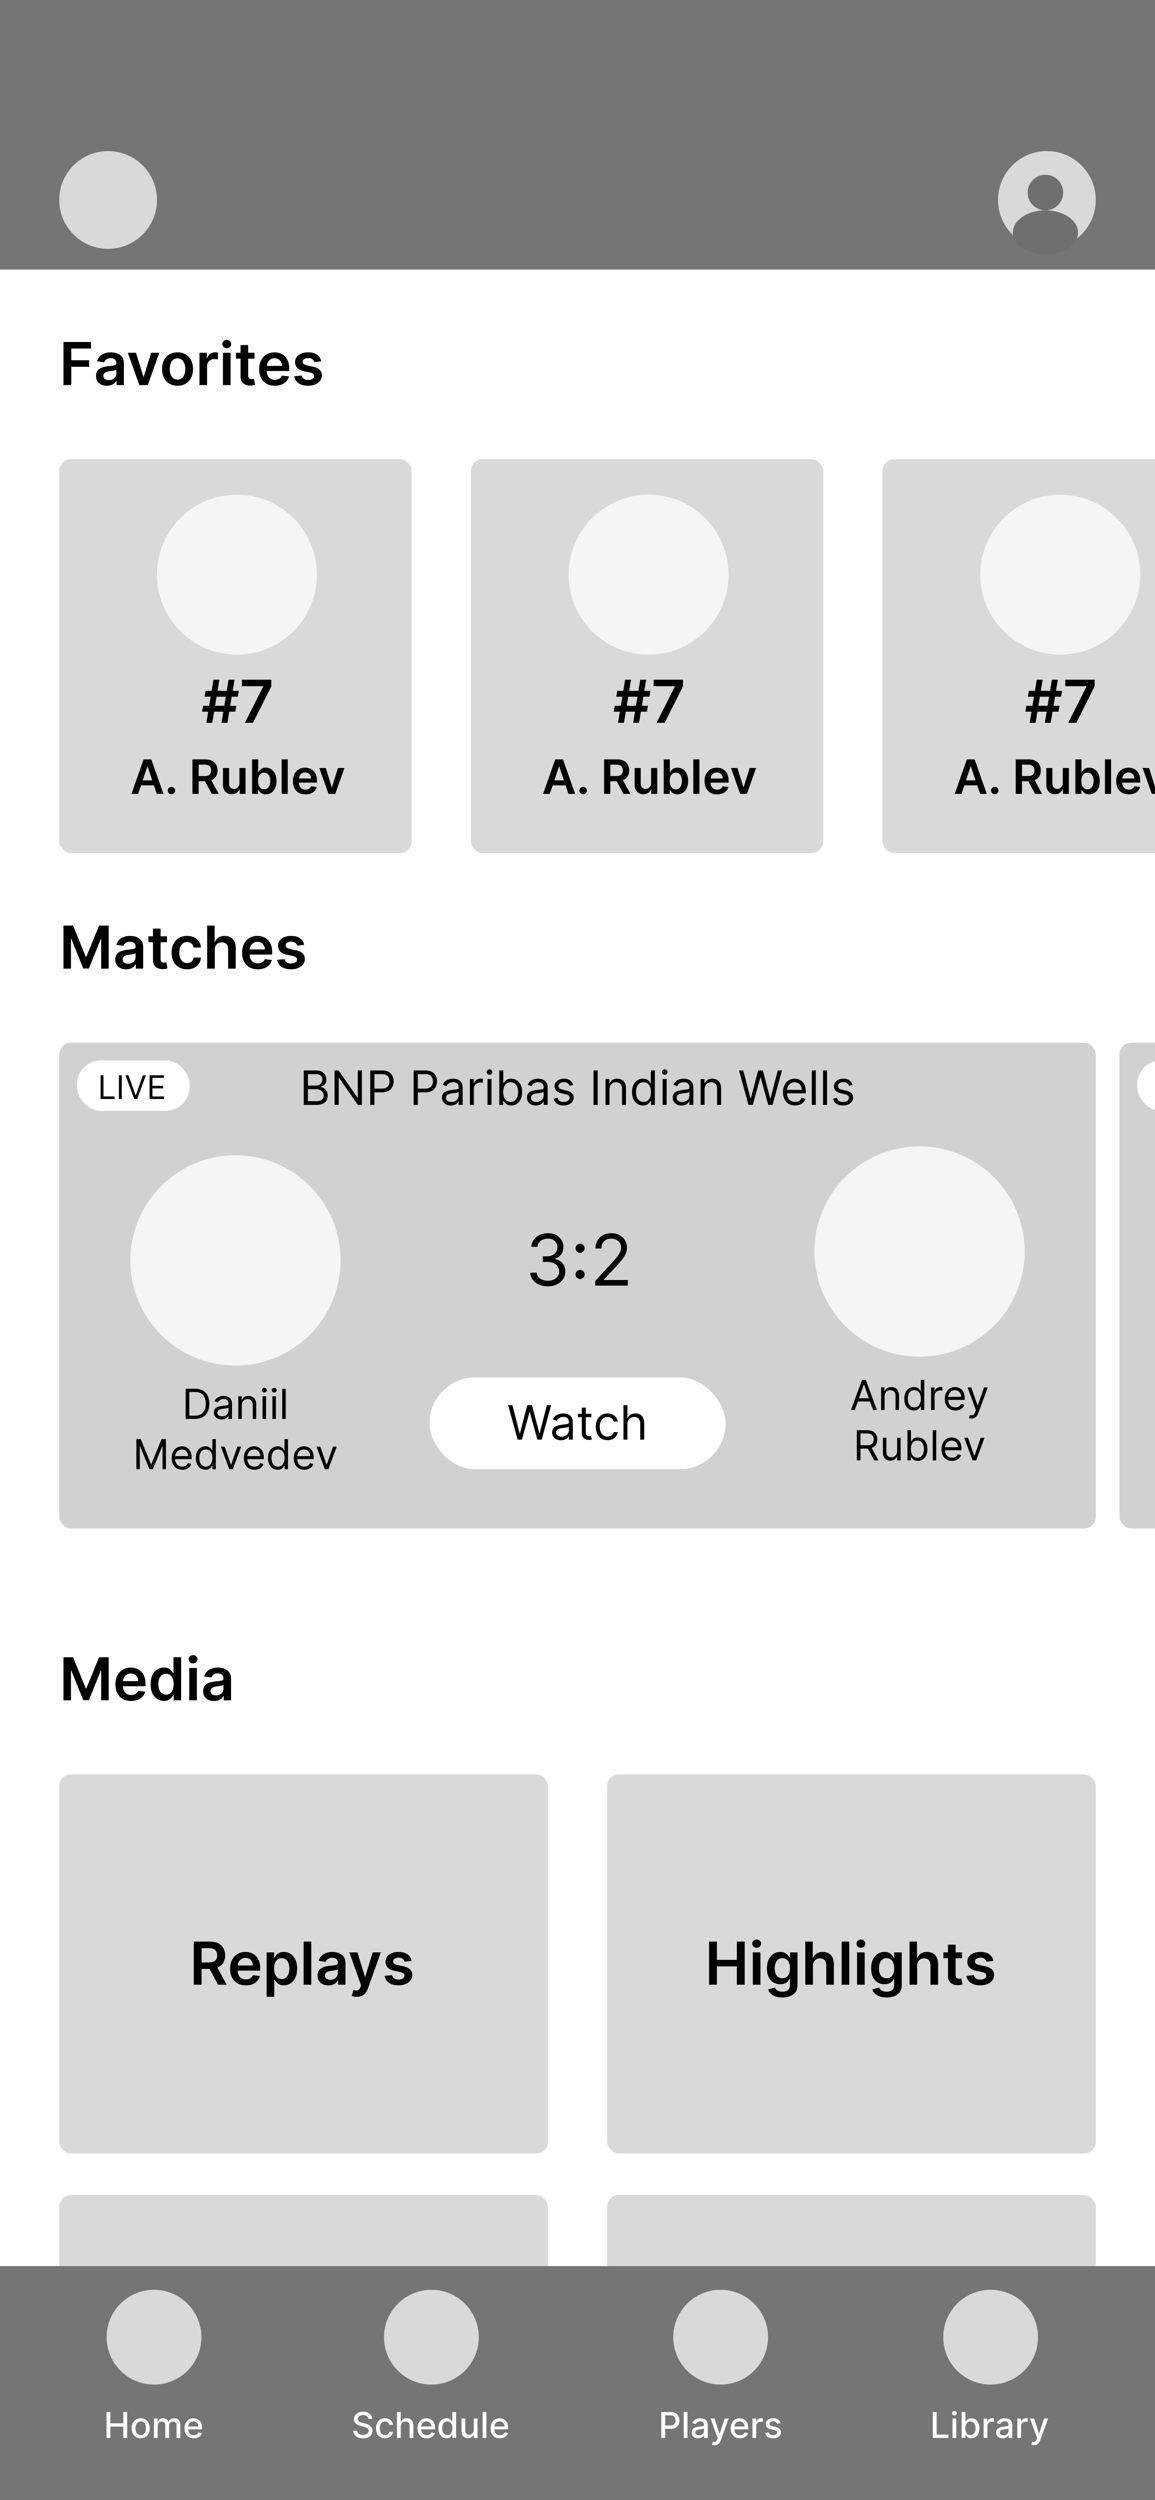 <svg xmlns="http://www.w3.org/2000/svg" width="390" height="844" fill="none"><rect width="100%" height="100%" fill="#333333" stroke="none"/><g clip-path="url(#a)"><path fill="#fff" d="M0 0h390v844H0z"/><path fill="#757575" d="M0 0h390v91H0z"/><circle cx="36.5" cy="67.5" r="16.5" fill="#D9D9D9"/><circle cx="353.5" cy="67.5" r="16.5" fill="#D9D9D9"/><circle cx="353" cy="65" r="6" fill="#6F6F6F"/><ellipse cx="353" cy="78.5" fill="#6F6F6F" rx="11" ry="7.5"/><path fill="#000" d="M21.435 130v-14.545h9.318v2.208H24.07v3.949h6.044v2.209H24.07V130h-2.635zm14.646.22c-.691 0-1.314-.123-1.868-.369a3.047 3.047 0 0 1-1.306-1.108c-.318-.488-.476-1.089-.476-1.804 0-.616.113-1.125.34-1.527.228-.403.538-.724.931-.966a4.704 4.704 0 0 1 1.328-.547c.497-.128 1.011-.22 1.541-.277.64-.066 1.158-.125 1.556-.177.398-.057.686-.142.866-.256.185-.118.277-.301.277-.547v-.043c0-.535-.158-.949-.476-1.242-.317-.294-.774-.441-1.37-.441-.63 0-1.13.138-1.499.412-.364.275-.61.599-.739.973l-2.4-.341c.19-.663.502-1.217.937-1.662.436-.45.969-.786 1.598-1.008.63-.228 1.326-.341 2.088-.341.526 0 1.05.061 1.57.185.52.123.997.326 1.428.61.43.28.776.661 1.037 1.144.265.483.397 1.086.397 1.811V130H39.37v-1.499h-.086a3.139 3.139 0 0 1-.66.853 3.19 3.19 0 0 1-1.058.632c-.422.156-.916.234-1.485.234zm.668-1.889c.516 0 .963-.102 1.342-.305.38-.209.67-.483.874-.824a2.1 2.1 0 0 0 .312-1.115v-1.286c-.08.066-.218.128-.412.185a5.84 5.84 0 0 1-.639.149c-.236.043-.47.08-.703.114l-.604.085a4.505 4.505 0 0 0-1.03.255 1.718 1.718 0 0 0-.717.498c-.175.208-.263.478-.263.809 0 .474.173.831.519 1.073.346.241.786.362 1.32.362zm17.031-9.24L49.895 130h-2.84l-3.886-10.909h2.742l2.507 8.104h.114l2.514-8.104h2.734zm6.167 11.122c-1.066 0-1.989-.234-2.77-.703a4.78 4.78 0 0 1-1.818-1.967c-.427-.843-.64-1.828-.64-2.955s.213-2.114.64-2.962a4.768 4.768 0 0 1 1.818-1.974c.781-.469 1.704-.703 2.77-.703 1.065 0 1.988.234 2.77.703a4.721 4.721 0 0 1 1.81 1.974c.432.848.647 1.835.647 2.962 0 1.127-.215 2.112-.646 2.955a4.733 4.733 0 0 1-1.811 1.967c-.782.469-1.705.703-2.77.703zm.014-2.06c.578 0 1.06-.158 1.449-.475.388-.322.677-.753.866-1.293.194-.54.291-1.141.291-1.804a5.35 5.35 0 0 0-.29-1.811c-.19-.545-.479-.978-.867-1.3-.388-.322-.871-.483-1.45-.483-.59 0-1.083.161-1.476.483-.389.322-.68.755-.874 1.3a5.443 5.443 0 0 0-.284 1.811c0 .663.095 1.264.284 1.804.194.54.485.971.874 1.293.393.317.885.475 1.477.475zM67.356 130v-10.909h2.493v1.818h.114c.199-.63.54-1.115 1.022-1.456a2.812 2.812 0 0 1 1.67-.518c.141 0 .3.007.475.021.18.009.33.026.448.05v2.365a2.733 2.733 0 0 0-.519-.1 4.788 4.788 0 0 0-.674-.049c-.47 0-.89.101-1.265.305-.369.199-.66.476-.873.831-.213.355-.32.765-.32 1.229V130h-2.57zm7.93 0v-10.909h2.57V130h-2.57zm1.293-12.457a1.5 1.5 0 0 1-1.052-.405 1.306 1.306 0 0 1-.44-.987c0-.389.147-.718.44-.988a1.488 1.488 0 0 1 1.052-.412c.411 0 .762.138 1.05.412.294.27.441.599.441.988 0 .383-.147.712-.44.987-.29.27-.64.405-1.051.405zm9.37 1.548v1.989h-6.272v-1.989h6.271zm-4.724-2.614h2.571v10.242c0 .345.052.611.156.795a.85.85 0 0 0 .427.37c.175.066.369.099.582.099.16 0 .308-.012.44-.036.138-.023.242-.045.313-.063l.433 2.009c-.137.048-.334.1-.59.157-.25.057-.558.09-.923.099-.644.019-1.224-.078-1.74-.291a2.706 2.706 0 0 1-1.229-1.009c-.298-.454-.445-1.022-.44-1.704v-10.668zm11.586 13.736c-1.094 0-2.039-.227-2.834-.682a4.617 4.617 0 0 1-1.825-1.946c-.427-.843-.64-1.835-.64-2.976 0-1.122.213-2.107.64-2.954.43-.852 1.032-1.515 1.804-1.989.771-.478 1.678-.717 2.72-.717.672 0 1.307.109 1.903.327a4.298 4.298 0 0 1 1.591.994c.464.45.829 1.023 1.094 1.719.265.691.398 1.515.398 2.471v.789H88.72v-1.733h6.477a2.763 2.763 0 0 0-.32-1.314 2.314 2.314 0 0 0-.873-.916c-.37-.223-.8-.334-1.293-.334-.525 0-.987.128-1.385.383a2.644 2.644 0 0 0-.93.995c-.218.407-.33.854-.334 1.342v1.513c0 .634.116 1.179.348 1.633.232.45.556.796.973 1.037.417.237.904.355 1.463.355.374 0 .713-.052 1.016-.156a2.26 2.26 0 0 0 .788-.476c.223-.208.39-.466.504-.774l2.401.27a3.748 3.748 0 0 1-.866 1.662c-.422.469-.962.833-1.62 1.094-.658.255-1.41.383-2.258.383zm15.648-8.239-2.344.256a1.88 1.88 0 0 0-.348-.668 1.736 1.736 0 0 0-.653-.504c-.275-.128-.611-.192-1.009-.192-.535 0-.985.116-1.349.348-.36.232-.538.533-.533.902a.943.943 0 0 0 .348.775c.242.198.639.362 1.193.49l1.861.397c1.032.223 1.799.576 2.301 1.059.507.483.762 1.115.767 1.896a2.964 2.964 0 0 1-.604 1.818c-.393.521-.939.928-1.64 1.222-.701.293-1.506.44-2.415.44-1.335 0-2.41-.279-3.224-.838-.815-.563-1.3-1.347-1.456-2.351l2.507-.241c.113.492.355.864.724 1.115.37.251.85.376 1.442.376.611 0 1.101-.125 1.47-.376.374-.251.561-.561.561-.931 0-.312-.12-.57-.362-.774-.237-.203-.606-.36-1.108-.469l-1.861-.39c-1.046-.218-1.82-.585-2.322-1.101-.502-.521-.75-1.179-.746-1.974-.005-.673.178-1.255.547-1.748.374-.497.892-.88 1.555-1.15.668-.275 1.437-.412 2.309-.412 1.278 0 2.284.272 3.018.817.739.544 1.196 1.28 1.371 2.208zM21.435 312.455h3.224l4.318 10.539h.17l4.319-10.539h3.224V327h-2.528v-9.993h-.135l-4.02 9.95h-1.89l-4.019-9.971h-.135V327h-2.528v-14.545zm21.15 14.765c-.691 0-1.314-.123-1.868-.369a3.047 3.047 0 0 1-1.306-1.108c-.318-.488-.476-1.089-.476-1.804 0-.616.113-1.125.34-1.527.228-.403.538-.724.931-.966a4.704 4.704 0 0 1 1.328-.547c.497-.128 1.011-.22 1.541-.277.64-.066 1.158-.125 1.556-.177.397-.057.686-.142.866-.256.185-.118.277-.301.277-.547v-.043c0-.535-.159-.949-.476-1.242-.317-.294-.774-.441-1.37-.441-.63 0-1.13.138-1.499.412-.365.275-.61.599-.739.973l-2.4-.341c.19-.663.502-1.217.937-1.662.436-.45.969-.786 1.598-1.008.63-.228 1.326-.341 2.088-.341.526 0 1.05.061 1.57.185.52.123.997.326 1.428.61.43.28.776.661 1.036 1.144.266.483.398 1.086.398 1.811V327h-2.471v-1.499h-.086a3.141 3.141 0 0 1-.66.853 3.19 3.19 0 0 1-1.058.632c-.422.156-.917.234-1.485.234zm.668-1.889c.516 0 .963-.102 1.342-.305.379-.209.67-.483.874-.824a2.1 2.1 0 0 0 .312-1.115v-1.286c-.08.066-.218.128-.412.185-.19.057-.402.106-.639.149s-.471.08-.703.114l-.604.085a4.505 4.505 0 0 0-1.03.255 1.718 1.718 0 0 0-.717.498c-.175.208-.263.478-.263.809 0 .474.173.831.519 1.073.346.241.786.362 1.32.362zm13.125-9.24v1.989h-6.272v-1.989h6.272zm-4.723-2.614h2.57v10.242c0 .345.053.611.157.795.109.18.251.303.426.37.175.066.37.099.583.099.16 0 .307-.012.44-.036a4.19 4.19 0 0 0 .313-.063l.433 2.009c-.138.048-.334.1-.59.157-.25.057-.559.09-.923.099-.644.019-1.224-.078-1.74-.291a2.706 2.706 0 0 1-1.229-1.009c-.298-.454-.445-1.022-.44-1.704v-10.668zm11.514 13.736c-1.089 0-2.024-.239-2.805-.717a4.79 4.79 0 0 1-1.797-1.982c-.417-.847-.625-1.823-.625-2.926 0-1.108.213-2.086.64-2.933a4.77 4.77 0 0 1 1.803-1.989c.782-.478 1.705-.717 2.77-.717.886 0 1.67.163 2.351.49a4.016 4.016 0 0 1 1.64 1.371c.408.587.64 1.273.697 2.059h-2.458a2.354 2.354 0 0 0-.71-1.314c-.37-.355-.864-.532-1.484-.532a2.32 2.32 0 0 0-1.385.426c-.398.279-.708.682-.93 1.207-.218.526-.327 1.156-.327 1.889 0 .744.109 1.383.326 1.918.218.53.524.94.916 1.229.398.284.865.426 1.4.426.378 0 .717-.071 1.015-.213a2.05 2.05 0 0 0 .76-.632 2.43 2.43 0 0 0 .42-1.002h2.457c-.062.772-.29 1.456-.682 2.053a4.035 4.035 0 0 1-1.605 1.392c-.677.331-1.473.497-2.387.497zm9.356-6.605V327h-2.571v-14.545h2.514v5.49h.128a3.153 3.153 0 0 1 1.186-1.456c.54-.36 1.226-.54 2.06-.54.757 0 1.418.158 1.981.476a3.2 3.2 0 0 1 1.307 1.392c.313.611.469 1.356.469 2.237V327h-2.571v-6.548c0-.734-.19-1.305-.569-1.712-.374-.412-.9-.618-1.576-.618-.455 0-.862.1-1.222.298a2.091 2.091 0 0 0-.838.846c-.199.369-.298.816-.298 1.342zm14.524 6.605c-1.094 0-2.038-.227-2.834-.682a4.617 4.617 0 0 1-1.825-1.946c-.426-.843-.64-1.835-.64-2.976 0-1.122.214-2.107.64-2.954.43-.852 1.032-1.515 1.804-1.989.772-.478 1.678-.717 2.72-.717.672 0 1.307.109 1.903.327a4.298 4.298 0 0 1 1.591.994c.464.45.829 1.023 1.094 1.719.265.691.398 1.515.398 2.471v.789h-8.942v-1.733h6.477a2.764 2.764 0 0 0-.32-1.314 2.316 2.316 0 0 0-.873-.916c-.37-.223-.8-.334-1.292-.334-.526 0-.988.128-1.385.383a2.645 2.645 0 0 0-.93.995 2.86 2.86 0 0 0-.335 1.342v1.513c0 .634.116 1.179.348 1.633.232.45.557.796.973 1.037.417.237.905.355 1.464.355.374 0 .712-.052 1.015-.156a2.26 2.26 0 0 0 .788-.476c.223-.208.391-.466.505-.774l2.4.27a3.747 3.747 0 0 1-.866 1.662c-.422.469-.961.833-1.62 1.094-.658.255-1.41.383-2.258.383zm15.648-8.239-2.344.256a1.88 1.88 0 0 0-.348-.668 1.73 1.73 0 0 0-.653-.504c-.275-.128-.61-.192-1.009-.192-.535 0-.984.116-1.349.348-.36.232-.537.533-.533.902a.945.945 0 0 0 .348.775c.242.198.64.362 1.194.49l1.86.397c1.032.223 1.8.576 2.301 1.059.507.483.763 1.115.767 1.896a2.963 2.963 0 0 1-.603 1.818c-.393.521-.94.928-1.641 1.222-.7.293-1.505.44-2.415.44-1.335 0-2.41-.279-3.224-.838-.814-.563-1.3-1.347-1.456-2.351l2.507-.241c.114.492.355.864.724 1.115.37.251.85.376 1.442.376.611 0 1.101-.125 1.47-.376.374-.251.562-.561.562-.931a.97.97 0 0 0-.363-.774c-.236-.203-.606-.36-1.108-.469l-1.86-.39c-1.047-.218-1.821-.585-2.323-1.101-.502-.521-.75-1.179-.746-1.974-.004-.673.178-1.255.547-1.748.374-.497.893-.88 1.556-1.15.667-.275 1.437-.412 2.308-.412 1.278 0 2.284.272 3.018.817.739.544 1.196 1.28 1.371 2.208zM21.435 559.455h3.224l4.318 10.539h.17l4.319-10.539h3.224V574h-2.528v-9.993h-.135l-4.02 9.95h-1.89l-4.019-9.971h-.135V574h-2.528v-14.545zm22.84 14.758c-1.093 0-2.038-.227-2.833-.682a4.616 4.616 0 0 1-1.825-1.946c-.427-.843-.64-1.835-.64-2.976 0-1.122.213-2.107.64-2.954.43-.852 1.032-1.515 1.803-1.989.772-.478 1.679-.717 2.72-.717.673 0 1.307.109 1.904.327a4.297 4.297 0 0 1 1.59.994c.465.45.83 1.023 1.095 1.719.265.691.397 1.515.397 2.471v.789h-8.941v-1.733h6.477a2.761 2.761 0 0 0-.32-1.314 2.315 2.315 0 0 0-.873-.916c-.37-.223-.8-.334-1.293-.334-.525 0-.987.128-1.385.383a2.644 2.644 0 0 0-.93.995c-.218.407-.33.854-.334 1.342v1.513c0 .634.116 1.179.348 1.633.232.45.556.796.973 1.037.417.237.904.355 1.463.355.374 0 .713-.052 1.016-.156.303-.109.566-.268.788-.476.223-.208.39-.466.504-.774l2.4.27a3.748 3.748 0 0 1-.866 1.662c-.421.469-.96.833-1.619 1.094-.658.255-1.41.383-2.258.383zm11.075-.021c-.857 0-1.624-.22-2.301-.661-.677-.44-1.212-1.079-1.605-1.917-.394-.838-.59-1.856-.59-3.054 0-1.212.199-2.235.597-3.069.402-.838.944-1.47 1.626-1.896a4.178 4.178 0 0 1 2.28-.646c.64 0 1.165.109 1.577.327.412.213.738.471.98.774.241.298.428.58.56.845h.107v-5.44h2.578V574h-2.528v-1.719h-.156a4.387 4.387 0 0 1-.575.845 3.156 3.156 0 0 1-.995.753c-.412.209-.93.313-1.555.313zm.717-2.11c.545 0 1.009-.146 1.392-.44.384-.298.675-.713.874-1.243.199-.53.298-1.148.298-1.854 0-.705-.1-1.318-.298-1.839-.194-.521-.483-.926-.867-1.215-.379-.288-.845-.433-1.399-.433-.573 0-1.051.149-1.434.448-.384.298-.673.71-.867 1.235-.194.526-.291 1.127-.291 1.804 0 .682.097 1.291.291 1.826.199.53.49.949.874 1.257.388.303.864.454 1.427.454zM63.9 574v-10.909h2.571V574H63.9zm1.293-12.457a1.5 1.5 0 0 1-1.051-.405 1.306 1.306 0 0 1-.44-.987c0-.389.146-.718.44-.988a1.488 1.488 0 0 1 1.05-.412c.413 0 .763.138 1.052.412.294.27.44.599.44.988 0 .383-.147.712-.44.987-.289.27-.64.405-1.051.405zm7.061 12.677c-.691 0-1.314-.123-1.868-.369a3.046 3.046 0 0 1-1.306-1.108c-.318-.488-.476-1.089-.476-1.804 0-.616.113-1.125.34-1.527.228-.403.538-.724.93-.966a4.704 4.704 0 0 1 1.33-.547 10.8 10.8 0 0 1 1.54-.277c.64-.066 1.158-.125 1.556-.177.397-.057.686-.142.866-.256.185-.118.277-.301.277-.547v-.043c0-.535-.158-.949-.476-1.242-.317-.294-.774-.441-1.37-.441-.63 0-1.13.138-1.5.412-.364.275-.61.599-.738.973l-2.4-.341c.19-.663.502-1.217.937-1.662.436-.45.969-.786 1.598-1.008.63-.228 1.326-.341 2.088-.341.526 0 1.05.061 1.57.185.52.123.997.326 1.428.61.43.28.776.661 1.036 1.144.266.483.398 1.086.398 1.811V574h-2.472v-1.499h-.085a3.139 3.139 0 0 1-.66.853 3.19 3.19 0 0 1-1.058.632c-.422.156-.917.234-1.485.234zm.668-1.889c.516 0 .963-.102 1.342-.305.379-.209.67-.483.874-.824a2.1 2.1 0 0 0 .312-1.115v-1.286c-.08.066-.218.128-.412.185-.19.057-.402.106-.639.149s-.471.08-.703.114l-.604.085a4.506 4.506 0 0 0-1.03.255 1.718 1.718 0 0 0-.717.498c-.175.208-.263.478-.263.809 0 .474.173.831.519 1.073.345.241.786.362 1.32.362z"/><rect width="119" height="133" x="20" y="155" fill="#D9D9D9" rx="4"/><circle cx="80" cy="194" r="27" fill="#F5F5F5"/><path fill="#000" d="M46.642 268h-2.25l4.097-11.636h2.602L55.193 268h-2.25l-3.108-9.25h-.09L46.641 268zm.074-4.562h6.136v1.693h-6.136v-1.693zm11.186 4.687c-.345 0-.64-.121-.886-.364a1.177 1.177 0 0 1-.364-.886 1.164 1.164 0 0 1 .364-.875 1.22 1.22 0 0 1 .886-.364 1.2 1.2 0 0 1 .87.364 1.194 1.194 0 0 1 .198 1.506 1.303 1.303 0 0 1-.454.454c-.186.11-.39.165-.614.165zm7.074-.125v-11.636h4.364c.893 0 1.643.155 2.25.466.61.31 1.07.746 1.38 1.306.315.557.472 1.207.472 1.949 0 .746-.16 1.394-.477 1.943-.315.546-.779.968-1.393 1.267-.613.296-1.367.444-2.26.444h-3.109v-1.75h2.824c.523 0 .95-.072 1.284-.216a1.53 1.53 0 0 0 .739-.642c.163-.284.244-.633.244-1.046 0-.413-.081-.765-.244-1.057a1.553 1.553 0 0 0-.745-.67c-.333-.155-.763-.233-1.29-.233h-1.931V268h-2.108zm6.011-5.273 2.88 5.273h-2.351l-2.83-5.273h2.301zm9.867 1.603v-5.057h2.056V268h-1.994v-1.551h-.09a2.63 2.63 0 0 1-.972 1.199c-.447.31-.998.466-1.654.466-.572 0-1.077-.127-1.517-.381a2.651 2.651 0 0 1-1.023-1.119c-.246-.493-.369-1.087-.369-1.784v-5.557h2.057v5.238c0 .553.151.993.455 1.319.303.325.7.488 1.193.488.303 0 .596-.074.88-.221a1.81 1.81 0 0 0 .7-.659c.185-.296.278-.665.278-1.108zm4.263 3.67v-11.636h2.056v4.352h.085c.107-.212.256-.438.45-.676.193-.243.454-.449.784-.62.329-.174.75-.261 1.26-.261.675 0 1.283.172 1.825.517.545.341.977.847 1.295 1.517.322.667.483 1.485.483 2.455 0 .958-.157 1.772-.472 2.443-.314.67-.742 1.182-1.284 1.534a3.304 3.304 0 0 1-1.84.528c-.5 0-.915-.083-1.245-.25a2.518 2.518 0 0 1-.795-.602 3.92 3.92 0 0 1-.46-.676h-.12V268h-2.022zm2.016-4.364c0 .565.08 1.059.24 1.483.162.425.395.756.698.995.307.234.678.352 1.114.352.454 0 .835-.121 1.142-.364.306-.246.538-.581.693-1.005.159-.428.239-.915.239-1.461a4.16 4.16 0 0 0-.233-1.443c-.156-.42-.387-.75-.694-.988-.306-.239-.689-.358-1.147-.358-.44 0-.813.115-1.12.346-.306.231-.54.555-.698.972-.156.416-.234.907-.234 1.471zm10.028-7.272V268h-2.057v-11.636h2.056zm5.978 11.806c-.875 0-1.63-.181-2.267-.545a3.692 3.692 0 0 1-1.46-1.557c-.341-.674-.511-1.468-.511-2.38 0-.898.17-1.686.51-2.364a3.87 3.87 0 0 1 1.444-1.591c.618-.383 1.343-.574 2.176-.574a4.41 4.41 0 0 1 1.523.261c.481.171.905.436 1.273.796.371.36.663.818.875 1.375.212.553.318 1.212.318 1.977v.631h-7.153v-1.387h5.181a2.213 2.213 0 0 0-.255-1.051c-.167-.31-.4-.555-.699-.733a1.966 1.966 0 0 0-1.034-.267c-.421 0-.79.103-1.108.307a2.117 2.117 0 0 0-.745.796 2.29 2.29 0 0 0-.267 1.074v1.21c0 .507.093.943.279 1.307.185.359.445.636.778.829.333.189.724.284 1.171.284.299 0 .57-.041.812-.125.243-.087.453-.214.631-.381.178-.166.312-.373.403-.619l1.921.216a3.003 3.003 0 0 1-.694 1.33 3.38 3.38 0 0 1-1.295.875c-.526.204-1.129.306-1.807.306zm13.166-8.897L113.197 268h-2.272l-3.108-8.727h2.193l2.006 6.483h.091l2.011-6.483h2.187zM74.804 244l2.386-14.545h1.989L76.793 244h-1.989zm-6.555-3.75.333-1.989h11.194l-.334 1.989H68.249zM69.69 244l2.387-14.545h1.988L71.68 244h-1.99zm-.596-8.807.327-1.988h11.193l-.327 1.988H69.094zM82.696 244l6.186-12.244v-.1h-7.18v-2.201h9.908v2.251L85.43 244h-2.734z"/><rect width="119" height="133" x="159" y="155" fill="#D9D9D9" rx="4"/><circle cx="219" cy="194" r="27" fill="#F5F5F5"/><path fill="#000" d="M185.642 268h-2.25l4.097-11.636h2.602L194.193 268h-2.25l-3.108-9.25h-.091l-3.102 9.25zm.074-4.562h6.136v1.693h-6.136v-1.693zm11.186 4.687c-.345 0-.64-.121-.886-.364a1.174 1.174 0 0 1-.364-.886 1.16 1.16 0 0 1 .364-.875c.246-.242.541-.364.886-.364a1.2 1.2 0 0 1 .869.364 1.195 1.195 0 0 1 .199 1.506 1.299 1.299 0 0 1-.454.454c-.186.11-.391.165-.614.165zm7.074-.125v-11.636h4.363c.894 0 1.644.155 2.25.466.61.31 1.071.746 1.381 1.306.315.557.472 1.207.472 1.949 0 .746-.159 1.394-.478 1.943-.314.546-.778.968-1.392 1.267-.613.296-1.367.444-2.261.444h-3.108v-1.75h2.824c.523 0 .951-.072 1.284-.216.333-.148.58-.362.739-.642.163-.284.244-.633.244-1.046 0-.413-.081-.765-.244-1.057a1.552 1.552 0 0 0-.745-.67c-.333-.155-.763-.233-1.289-.233h-1.932V268h-2.108zm6.011-5.273 2.881 5.273h-2.352l-2.83-5.273h2.301zm9.867 1.603v-5.057h2.057V268h-1.995v-1.551h-.091a2.634 2.634 0 0 1-.971 1.199c-.447.31-.998.466-1.654.466-.572 0-1.077-.127-1.517-.381a2.652 2.652 0 0 1-1.022-1.119c-.247-.493-.37-1.087-.37-1.784v-5.557h2.057v5.238c0 .553.152.993.455 1.319.303.325.7.488 1.193.488.303 0 .596-.074.88-.221.285-.148.517-.368.699-.659.186-.296.279-.665.279-1.108zm4.262 3.67v-11.636h2.057v4.352h.086c.106-.212.255-.438.448-.676.194-.243.455-.449.784-.62.33-.174.75-.261 1.262-.261.674 0 1.282.172 1.824.517.545.341.977.847 1.295 1.517.322.667.483 1.485.483 2.455 0 .958-.157 1.772-.471 2.443-.315.67-.743 1.182-1.285 1.534a3.3 3.3 0 0 1-1.84.528c-.5 0-.915-.083-1.245-.25a2.526 2.526 0 0 1-.795-.602 3.866 3.866 0 0 1-.46-.676h-.12V268h-2.023zm2.018-4.364c0 .565.079 1.059.238 1.483.163.425.396.756.699.995.307.234.678.352 1.114.352.454 0 .835-.121 1.142-.364.307-.246.538-.581.693-1.005.159-.428.239-.915.239-1.461a4.16 4.16 0 0 0-.233-1.443c-.156-.42-.387-.75-.694-.988-.306-.239-.689-.358-1.147-.358-.44 0-.813.115-1.12.346-.306.231-.539.555-.699.972-.155.416-.232.907-.232 1.471zm10.027-7.272V268h-2.057v-11.636h2.057zm5.978 11.806c-.875 0-1.63-.181-2.267-.545a3.692 3.692 0 0 1-1.46-1.557c-.341-.674-.511-1.468-.511-2.38 0-.898.17-1.686.511-2.364a3.872 3.872 0 0 1 1.443-1.591c.618-.383 1.343-.574 2.176-.574a4.41 4.41 0 0 1 1.523.261c.481.171.905.436 1.273.796.371.36.663.818.875 1.375.212.553.318 1.212.318 1.977v.631h-7.154v-1.387h5.182a2.213 2.213 0 0 0-.255-1.051c-.167-.31-.4-.555-.699-.733a1.966 1.966 0 0 0-1.034-.267c-.421 0-.79.103-1.108.307a2.117 2.117 0 0 0-.745.796 2.29 2.29 0 0 0-.267 1.074v1.21c0 .507.093.943.279 1.307.185.359.445.636.778.829.333.189.724.284 1.171.284.299 0 .57-.041.812-.125.243-.087.453-.214.631-.381.178-.166.312-.373.403-.619l1.921.216a3.003 3.003 0 0 1-.694 1.33 3.38 3.38 0 0 1-1.295.875c-.526.204-1.129.306-1.807.306zm13.166-8.897L252.197 268h-2.272l-3.108-8.727h2.193l2.006 6.483h.091l2.011-6.483h2.187zM213.804 244l2.386-14.545h1.989L215.793 244h-1.989zm-6.555-3.75.333-1.989h11.194l-.334 1.989h-11.193zm1.441 3.75 2.387-14.545h1.988L210.679 244h-1.989zm-.596-8.807.326-1.988h11.194l-.327 1.988h-11.193zM221.696 244l6.186-12.244v-.1h-7.18v-2.201h9.908v2.251L224.431 244h-2.735z"/><rect width="119" height="133" x="298" y="155" fill="#D9D9D9" rx="4"/><circle cx="358" cy="194" r="27" fill="#F5F5F5"/><path fill="#000" d="M324.642 268h-2.25l4.097-11.636h2.602L333.193 268h-2.25l-3.108-9.25h-.091l-3.102 9.25zm.074-4.562h6.136v1.693h-6.136v-1.693zm11.186 4.687c-.345 0-.64-.121-.886-.364a1.174 1.174 0 0 1-.364-.886 1.16 1.16 0 0 1 .364-.875c.246-.242.541-.364.886-.364a1.2 1.2 0 0 1 .869.364 1.195 1.195 0 0 1 .199 1.506 1.299 1.299 0 0 1-.454.454c-.186.11-.391.165-.614.165zm7.074-.125v-11.636h4.363c.894 0 1.644.155 2.25.466.61.31 1.071.746 1.381 1.306.315.557.472 1.207.472 1.949 0 .746-.159 1.394-.478 1.943-.314.546-.778.968-1.392 1.267-.613.296-1.367.444-2.261.444h-3.108v-1.75h2.824c.523 0 .951-.072 1.284-.216.333-.148.58-.362.739-.642.163-.284.244-.633.244-1.046 0-.413-.081-.765-.244-1.057a1.552 1.552 0 0 0-.745-.67c-.333-.155-.763-.233-1.289-.233h-1.932V268h-2.108zm6.011-5.273 2.881 5.273h-2.352l-2.83-5.273h2.301zm9.867 1.603v-5.057h2.057V268h-1.995v-1.551h-.091a2.634 2.634 0 0 1-.971 1.199c-.447.31-.998.466-1.654.466-.572 0-1.077-.127-1.517-.381a2.652 2.652 0 0 1-1.022-1.119c-.247-.493-.37-1.087-.37-1.784v-5.557h2.057v5.238c0 .553.152.993.455 1.319.303.325.7.488 1.193.488.303 0 .596-.074.88-.221.285-.148.517-.368.699-.659.186-.296.279-.665.279-1.108zm4.262 3.67v-11.636h2.057v4.352h.086c.106-.212.255-.438.448-.676.194-.243.455-.449.784-.62.33-.174.75-.261 1.262-.261.674 0 1.282.172 1.824.517.545.341.977.847 1.295 1.517.322.667.483 1.485.483 2.455 0 .958-.157 1.772-.471 2.443-.315.67-.743 1.182-1.285 1.534a3.3 3.3 0 0 1-1.84.528c-.5 0-.915-.083-1.245-.25a2.526 2.526 0 0 1-.795-.602 3.866 3.866 0 0 1-.46-.676h-.12V268h-2.023zm2.018-4.364c0 .565.079 1.059.238 1.483.163.425.396.756.699.995.307.234.678.352 1.114.352.454 0 .835-.121 1.142-.364.307-.246.538-.581.693-1.005.159-.428.239-.915.239-1.461a4.16 4.16 0 0 0-.233-1.443c-.156-.42-.387-.75-.694-.988-.306-.239-.689-.358-1.147-.358-.44 0-.813.115-1.12.346-.306.231-.539.555-.699.972-.155.416-.232.907-.232 1.471zm10.027-7.272V268h-2.057v-11.636h2.057zm5.978 11.806c-.875 0-1.63-.181-2.267-.545a3.692 3.692 0 0 1-1.46-1.557c-.341-.674-.511-1.468-.511-2.38 0-.898.17-1.686.511-2.364a3.872 3.872 0 0 1 1.443-1.591c.618-.383 1.343-.574 2.176-.574a4.41 4.41 0 0 1 1.523.261c.481.171.905.436 1.273.796.371.36.663.818.875 1.375.212.553.318 1.212.318 1.977v.631h-7.154v-1.387h5.182a2.213 2.213 0 0 0-.255-1.051c-.167-.31-.4-.555-.699-.733a1.966 1.966 0 0 0-1.034-.267c-.421 0-.79.103-1.108.307a2.117 2.117 0 0 0-.745.796 2.29 2.29 0 0 0-.267 1.074v1.21c0 .507.093.943.279 1.307.185.359.445.636.778.829.333.189.724.284 1.171.284.299 0 .57-.041.812-.125.243-.087.453-.214.631-.381.178-.166.312-.373.403-.619l1.921.216a3.003 3.003 0 0 1-.694 1.33 3.38 3.38 0 0 1-1.295.875c-.526.204-1.129.306-1.807.306zm13.166-8.897L391.197 268h-2.272l-3.108-8.727h2.193l2.006 6.483h.091l2.011-6.483h2.187zM352.804 244l2.386-14.545h1.989L354.793 244h-1.989zm-6.555-3.75.333-1.989h11.194l-.334 1.989h-11.193zm1.441 3.75 2.387-14.545h1.988L349.679 244h-1.989zm-.596-8.807.326-1.988h11.194l-.327 1.988h-11.193zM360.696 244l6.186-12.244v-.1h-7.18v-2.201h9.908v2.251L363.431 244h-2.735z"/><rect width="350" height="164" x="20" y="352" fill="#D1D1D1" rx="4"/><rect width="38" height="17" x="26" y="358" fill="#fff" rx="8"/><path fill="#000" d="M33.969 371v-8h.968v7.141h3.72V371h-4.688zm7.156-8v8h-.969v-8h.969zm2.27 0 2.375 6.734h.094L48.24 363h1.016l-2.938 8h-1l-2.937-8h1.015zm7.106 8v-8h4.828v.859h-3.86v2.703h3.61v.86h-3.61v2.719h3.923V371H50.5z"/><circle cx="79.5" cy="425.5" r="35.5" fill="#F5F5F5"/><path fill="#000" d="M65.821 479H62.68v-10.182h3.281c.988 0 1.833.204 2.536.612a4.002 4.002 0 0 1 1.616 1.745c.374.755.562 1.66.562 2.714 0 1.061-.19 1.974-.567 2.74a4.032 4.032 0 0 1-1.65 1.759c-.723.408-1.602.612-2.636.612zm-1.909-1.094h1.83c.842 0 1.54-.162 2.093-.487a3.003 3.003 0 0 0 1.238-1.387c.272-.6.407-1.314.407-2.143 0-.822-.134-1.529-.402-2.123a2.972 2.972 0 0 0-1.203-1.372c-.534-.321-1.199-.482-1.994-.482h-1.969v7.994zm10.918 1.273c-.484 0-.923-.091-1.318-.273a2.265 2.265 0 0 1-.94-.801c-.231-.351-.347-.775-.347-1.273 0-.437.086-.792.258-1.064.173-.275.403-.49.691-.646.289-.156.607-.272.955-.348.351-.079.704-.142 1.059-.189.464-.059.84-.104 1.128-.134.292-.033.504-.088.637-.164.136-.076.203-.209.203-.398v-.04c0-.49-.134-.871-.402-1.143-.265-.272-.668-.408-1.208-.408-.56 0-1 .123-1.318.368-.318.245-.542.507-.67.786l-1.115-.398c.2-.464.465-.825.796-1.084.335-.262.7-.444 1.094-.547a4.543 4.543 0 0 1 1.173-.159c.245 0 .527.03.845.09.322.056.632.174.93.353.301.179.552.449.75.81.2.361.299.845.299 1.452V479h-1.174v-1.034h-.06a2.036 2.036 0 0 1-.397.532c-.186.189-.432.35-.74.482-.309.133-.685.199-1.13.199zm.179-1.054c.464 0 .855-.091 1.173-.273a1.863 1.863 0 0 0 .974-1.616v-1.074c-.05.06-.159.114-.328.164a5.527 5.527 0 0 1-.576.124c-.216.033-.426.063-.632.09-.202.023-.366.043-.492.059-.305.04-.59.105-.855.194a1.47 1.47 0 0 0-.636.393c-.16.172-.239.408-.239.706 0 .408.15.716.452.925.305.205.692.308 1.159.308zm6.636-3.719V479H80.47v-7.636h1.134v1.193h.1c.178-.388.45-.7.815-.935.364-.238.835-.358 1.412-.358.517 0 .969.106 1.357.318.388.209.69.527.905.955.215.424.323.961.323 1.611V479h-1.173v-4.773c0-.6-.156-1.067-.468-1.402-.311-.338-.739-.507-1.282-.507-.375 0-.71.081-1.005.244a1.738 1.738 0 0 0-.69.711c-.17.311-.254.689-.254 1.133zM88.66 479v-7.636h1.173V479H88.66zm.596-8.909a.834.834 0 0 1-.591-.234.751.751 0 0 1-.244-.562c0-.218.081-.406.244-.561a.834.834 0 0 1 .591-.234c.23 0 .425.078.587.234a.742.742 0 0 1 .249.561.744.744 0 0 1-.249.562.816.816 0 0 1-.587.234zM91.983 479v-7.636h1.173V479h-1.173zm.597-8.909a.833.833 0 0 1-.592-.234.751.751 0 0 1-.244-.562.75.75 0 0 1 .244-.561.833.833 0 0 1 .592-.234c.228 0 .424.078.586.234a.742.742 0 0 1 .249.561.744.744 0 0 1-.249.562.817.817 0 0 1-.586.234zm3.899-1.273V479h-1.174v-10.182h1.174zm-50.432 17h1.472l3.46 8.452h.12l3.46-8.452h1.471V496h-1.153v-7.736h-.1L51.597 496h-1.114l-3.182-7.736h-.1V496h-1.153v-10.182zm15.498 10.341c-.736 0-1.37-.162-1.904-.487a3.273 3.273 0 0 1-1.228-1.372c-.285-.59-.428-1.276-.428-2.059 0-.782.143-1.471.428-2.068.288-.6.69-1.067 1.203-1.402.517-.338 1.12-.507 1.81-.507.398 0 .79.066 1.178.199.388.133.74.348 1.059.646.318.295.572.686.76 1.174.19.487.284 1.087.284 1.799v.498h-5.886v-1.015h4.693a2.5 2.5 0 0 0-.259-1.153 1.944 1.944 0 0 0-.726-.8c-.311-.196-.679-.294-1.103-.294-.468 0-.872.116-1.213.348a2.29 2.29 0 0 0-.78.895 2.628 2.628 0 0 0-.274 1.183v.676c0 .577.1 1.066.298 1.467.202.398.482.701.84.91.358.205.774.308 1.248.308.308 0 .587-.043.835-.129a1.79 1.79 0 0 0 .652-.398c.182-.179.323-.401.422-.666l1.134.318a2.51 2.51 0 0 1-.602 1.014c-.282.289-.63.514-1.044.676-.414.16-.88.239-1.397.239zm7.83 0c-.636 0-1.198-.161-1.685-.482-.487-.325-.868-.782-1.144-1.372-.275-.594-.412-1.295-.412-2.103 0-.802.137-1.498.412-2.088.276-.59.658-1.046 1.149-1.368.49-.321 1.057-.482 1.7-.482.497 0 .89.083 1.178.249.292.162.514.348.667.557.156.205.276.374.363.507h.1v-3.759h1.172V496h-1.133v-1.173h-.14a7.516 7.516 0 0 1-.367.527c-.16.208-.386.396-.681.561-.295.163-.688.244-1.179.244zm.16-1.054c.47 0 .868-.123 1.193-.368.324-.248.571-.591.74-1.029.17-.441.254-.949.254-1.526 0-.57-.083-1.069-.249-1.497-.165-.431-.41-.765-.735-1.004-.325-.242-.726-.363-1.204-.363-.497 0-.911.128-1.243.383a2.293 2.293 0 0 0-.74 1.029 4.093 4.093 0 0 0-.244 1.452c0 .543.083 1.037.249 1.481.169.441.417.792.746 1.054.33.259.742.388 1.232.388zm11.897-6.741L78.608 496h-1.194l-2.823-7.636h1.272l2.108 6.085h.08l2.108-6.085h1.272zm4.476 7.795c-.735 0-1.37-.162-1.904-.487a3.273 3.273 0 0 1-1.228-1.372c-.285-.59-.427-1.276-.427-2.059 0-.782.142-1.471.427-2.068.289-.6.69-1.067 1.203-1.402.517-.338 1.12-.507 1.81-.507.398 0 .79.066 1.178.199.388.133.741.348 1.06.646.317.295.571.686.76 1.174.189.487.283 1.087.283 1.799v.498h-5.886v-1.015h4.693a2.5 2.5 0 0 0-.258-1.153 1.944 1.944 0 0 0-.726-.8c-.312-.196-.68-.294-1.104-.294-.467 0-.872.116-1.213.348a2.29 2.29 0 0 0-.78.895 2.628 2.628 0 0 0-.274 1.183v.676c0 .577.1 1.066.298 1.467.203.398.483.701.84.91.359.205.774.308 1.248.308.309 0 .587-.043.836-.129a1.79 1.79 0 0 0 .65-.398c.183-.179.324-.401.423-.666l1.134.318a2.51 2.51 0 0 1-.602 1.014c-.281.289-.63.514-1.044.676-.414.16-.88.239-1.397.239zm7.83 0c-.636 0-1.198-.161-1.685-.482-.487-.325-.868-.782-1.143-1.372-.275-.594-.413-1.295-.413-2.103 0-.802.138-1.498.413-2.088.275-.59.658-1.046 1.148-1.368.49-.321 1.057-.482 1.7-.482.498 0 .89.083 1.179.249.291.162.514.348.666.557a8.7 8.7 0 0 1 .363.507h.1v-3.759h1.173V496h-1.134v-1.173h-.14a7.55 7.55 0 0 1-.367.527c-.16.208-.386.396-.681.561-.295.163-.688.244-1.178.244zm.16-1.054c.47 0 .868-.123 1.193-.368.325-.248.572-.591.74-1.029.17-.441.254-.949.254-1.526 0-.57-.083-1.069-.248-1.497-.166-.431-.411-.765-.736-1.004-.325-.242-.726-.363-1.203-.363-.497 0-.912.128-1.243.383a2.293 2.293 0 0 0-.74 1.029 4.093 4.093 0 0 0-.245 1.452c0 .543.083 1.037.249 1.481.17.441.418.792.746 1.054.331.259.742.388 1.233.388zm8.854 1.054c-.736 0-1.37-.162-1.904-.487a3.275 3.275 0 0 1-1.228-1.372c-.285-.59-.428-1.276-.428-2.059 0-.782.143-1.471.428-2.068.288-.6.689-1.067 1.203-1.402.517-.338 1.12-.507 1.81-.507.398 0 .79.066 1.178.199.388.133.741.348 1.059.646.318.295.572.686.761 1.174.189.487.283 1.087.283 1.799v.498h-5.886v-1.015h4.693c0-.431-.086-.815-.259-1.153a1.948 1.948 0 0 0-.725-.8c-.312-.196-.68-.294-1.104-.294-.468 0-.872.116-1.213.348a2.29 2.29 0 0 0-.781.895 2.632 2.632 0 0 0-.273 1.183v.676c0 .577.099 1.066.298 1.467.202.398.482.701.84.91.358.205.774.308 1.248.308.308 0 .587-.043.835-.129.252-.09.469-.222.652-.398.182-.179.323-.401.422-.666l1.134.318a2.51 2.51 0 0 1-.602 1.014c-.282.289-.63.514-1.044.676-.414.16-.88.239-1.397.239zm10.959-7.795L110.887 496h-1.193l-2.824-7.636h1.273l2.108 6.085h.079l2.108-6.085h1.273z"/><circle cx="310.5" cy="422.5" r="35.5" fill="#F5F5F5"/><path fill="#000" d="M288.635 476h-1.293l3.739-10.182h1.273L296.092 476H294.8l-3.043-8.571h-.079L288.635 476zm.477-3.977h5.21v1.093h-5.21v-1.093zm9.58-.617V476h-1.173v-7.636h1.134v1.193h.099c.179-.388.451-.7.815-.935.365-.238.836-.358 1.412-.358.517 0 .97.106 1.358.318.387.209.689.527.904.955.216.424.324.961.324 1.611V476h-1.174v-4.773c0-.6-.155-1.067-.467-1.402-.312-.338-.739-.507-1.283-.507-.374 0-.709.081-1.004.244a1.736 1.736 0 0 0-.691.711c-.169.311-.254.689-.254 1.133zm9.9 4.753c-.636 0-1.198-.161-1.685-.482-.487-.325-.869-.782-1.144-1.372-.275-.594-.412-1.295-.412-2.103 0-.802.137-1.498.412-2.088.275-.59.658-1.046 1.149-1.368.49-.321 1.057-.482 1.7-.482.497 0 .89.083 1.178.249.292.162.514.348.666.557.156.205.277.374.363.507h.1v-3.759h1.173V476h-1.133v-1.173h-.14a7.456 7.456 0 0 1-.367.527c-.16.208-.387.396-.682.561-.295.163-.687.244-1.178.244zm.159-1.054c.471 0 .869-.123 1.193-.368.325-.248.572-.591.741-1.029.169-.441.254-.949.254-1.526 0-.57-.083-1.069-.249-1.497-.166-.431-.411-.765-.736-1.004-.324-.242-.725-.363-1.203-.363-.497 0-.911.128-1.243.383a2.287 2.287 0 0 0-.74 1.029 4.08 4.08 0 0 0-.244 1.452c0 .543.083 1.037.249 1.481.169.441.417.792.745 1.054.332.259.743.388 1.233.388zm5.653.895v-7.636h1.133v1.153h.08c.139-.378.391-.684.756-.92a2.224 2.224 0 0 1 1.233-.353c.086 0 .194.002.323.005.129.004.227.009.293.015v1.193a3.702 3.702 0 0 0-.273-.044 2.617 2.617 0 0 0-.443-.035c-.371 0-.702.078-.994.234a1.712 1.712 0 0 0-.935 1.556V476h-1.173zm8.178.159c-.736 0-1.37-.162-1.904-.487a3.273 3.273 0 0 1-1.228-1.372c-.285-.59-.427-1.276-.427-2.059 0-.782.142-1.471.427-2.068.288-.6.69-1.067 1.203-1.402.517-.338 1.12-.507 1.81-.507.398 0 .79.066 1.178.199.388.133.741.348 1.059.646.318.295.572.686.761 1.174.189.487.283 1.087.283 1.799v.498h-5.886v-1.015h4.693c0-.431-.086-.815-.259-1.153a1.948 1.948 0 0 0-.725-.8c-.312-.196-.68-.294-1.104-.294-.467 0-.872.116-1.213.348a2.298 2.298 0 0 0-.781.895 2.632 2.632 0 0 0-.273 1.183v.676c0 .577.099 1.066.298 1.467.202.398.482.701.84.91.358.205.774.308 1.248.308.308 0 .587-.043.835-.129.252-.09.469-.222.652-.398.182-.179.323-.401.422-.666l1.134.318c-.119.385-.32.723-.602 1.014a2.905 2.905 0 0 1-1.044.676c-.414.16-.88.239-1.397.239zm5.47 2.705a2.58 2.58 0 0 1-.532-.05 1.397 1.397 0 0 1-.323-.09l.298-1.034c.285.073.537.1.756.08a.909.909 0 0 0 .582-.293c.172-.173.33-.453.472-.841l.219-.596-2.824-7.676h1.273l2.108 6.085h.079l2.108-6.085h1.273l-3.242 8.75a3.275 3.275 0 0 1-.542.979 2.025 2.025 0 0 1-.75.582c-.282.126-.6.189-.955.189zM289.325 493v-10.182h3.44c.796 0 1.448.136 1.959.408.51.268.888.638 1.133 1.109.246.47.368 1.005.368 1.605 0 .6-.122 1.132-.368 1.596-.245.464-.621.829-1.128 1.094-.507.262-1.155.393-1.944.393h-2.784v-1.114h2.744c.544 0 .981-.079 1.313-.239.334-.159.576-.384.726-.676.152-.295.228-.646.228-1.054a2.37 2.37 0 0 0-.228-1.069 1.571 1.571 0 0 0-.731-.706c-.335-.169-.777-.253-1.328-.253h-2.167V493h-1.233zm4.792-4.574 2.506 4.574h-1.432l-2.466-4.574h1.392zm8.816 1.452v-4.514h1.174V493h-1.174v-1.293h-.079a2.508 2.508 0 0 1-.836.99c-.377.268-.855.402-1.431.402-.478 0-.902-.104-1.273-.313a2.192 2.192 0 0 1-.875-.954c-.212-.428-.318-.966-.318-1.616v-4.852h1.173v4.772c0 .557.156 1.001.467 1.333.315.331.716.497 1.203.497.292 0 .589-.075.89-.224.305-.149.561-.378.766-.686.209-.308.313-.701.313-1.178zm3.482 3.122v-10.182h1.173v3.759h.099c.086-.133.206-.302.358-.507.156-.209.378-.395.666-.557.292-.166.687-.249 1.184-.249.643 0 1.209.161 1.7.482.491.322.873.778 1.148 1.368.276.59.413 1.286.413 2.088 0 .808-.137 1.509-.413 2.103-.275.59-.656 1.047-1.143 1.372-.487.321-1.049.482-1.685.482-.491 0-.884-.081-1.179-.244a2.182 2.182 0 0 1-.681-.561 7.523 7.523 0 0 1-.368-.527h-.139V493h-1.133zm1.153-3.818c0 .577.085 1.085.254 1.526.169.438.416.781.74 1.029.325.245.723.368 1.194.368.49 0 .899-.129 1.227-.388.332-.262.581-.613.746-1.054.169-.444.254-.938.254-1.481 0-.537-.083-1.021-.249-1.452a2.238 2.238 0 0 0-.741-1.029c-.328-.255-.74-.383-1.237-.383-.478 0-.879.121-1.204.363-.324.239-.57.573-.735 1.004-.166.428-.249.927-.249 1.497zm8.556-6.364V493h-1.173v-10.182h1.173zm5.351 10.341c-.736 0-1.371-.162-1.904-.487a3.266 3.266 0 0 1-1.228-1.372c-.285-.59-.428-1.276-.428-2.059 0-.782.143-1.471.428-2.068.288-.6.689-1.067 1.203-1.402.517-.338 1.12-.507 1.809-.507.398 0 .791.066 1.179.199s.741.348 1.059.646c.318.295.571.686.76 1.174.189.487.284 1.087.284 1.799v.498h-5.887v-1.015h4.694c0-.431-.087-.815-.259-1.153a1.943 1.943 0 0 0-.726-.8c-.311-.196-.679-.294-1.104-.294-.467 0-.871.116-1.213.348a2.288 2.288 0 0 0-.78.895 2.632 2.632 0 0 0-.274 1.183v.676c0 .577.1 1.066.299 1.467.202.398.482.701.84.91.358.205.774.308 1.248.308.308 0 .586-.043.835-.129.252-.09.469-.222.651-.398.183-.179.323-.401.423-.666l1.133.318a2.497 2.497 0 0 1-.601 1.014c-.282.289-.63.514-1.044.676-.414.16-.88.239-1.397.239zm10.958-7.795L329.61 493h-1.194l-2.823-7.636h1.272l2.108 6.085h.08l2.108-6.085h1.272zm-147.439-51.125c-1.125 0-2.128-.194-3.009-.58-.875-.386-1.571-.923-2.088-1.611-.511-.693-.79-1.497-.835-2.412h2.148c.045.563.238 1.049.579 1.458.341.403.787.716 1.338.937a4.863 4.863 0 0 0 1.833.333c.75 0 1.414-.131 1.994-.392.579-.262 1.034-.625 1.363-1.091.33-.466.495-1.006.495-1.62 0-.642-.159-1.207-.477-1.696-.319-.494-.785-.88-1.398-1.159-.614-.278-1.364-.417-2.25-.417h-1.398v-1.875h1.398c.693 0 1.301-.125 1.824-.375a2.93 2.93 0 0 0 1.235-1.057c.302-.455.452-.989.452-1.602 0-.591-.131-1.106-.392-1.543a2.683 2.683 0 0 0-1.108-1.023c-.471-.244-1.028-.366-1.67-.366-.603 0-1.171.111-1.705.332-.528.216-.96.531-1.295.946-.336.409-.517.904-.546 1.483h-2.045c.034-.915.309-1.716.826-2.403.518-.694 1.194-1.233 2.029-1.62.841-.386 1.764-.579 2.77-.579 1.079 0 2.005.219 2.778.656.773.432 1.367 1.003 1.781 1.713.415.71.623 1.477.623 2.301 0 .983-.259 1.821-.776 2.514-.511.694-1.207 1.174-2.088 1.441v.136c1.102.182 1.963.651 2.582 1.406.62.75.929 1.679.929 2.787 0 .949-.258 1.801-.775 2.557-.512.75-1.21 1.341-2.097 1.773-.886.432-1.895.648-3.025.648zm10.883-2.472c-.42 0-.781-.151-1.082-.452a1.477 1.477 0 0 1-.452-1.082c0-.421.151-.781.452-1.082a1.473 1.473 0 0 1 1.082-.452c.421 0 .781.15 1.083.452.301.301.451.661.451 1.082 0 .278-.071.534-.213.767-.136.233-.321.42-.554.562a1.456 1.456 0 0 1-.767.205zm0-8.829c-.42 0-.781-.151-1.082-.452a1.478 1.478 0 0 1-.452-1.083c0-.42.151-.781.452-1.082a1.477 1.477 0 0 1 1.082-.452c.421 0 .781.151 1.083.452.301.301.451.662.451 1.082 0 .279-.071.535-.213.767a1.589 1.589 0 0 1-.554.563 1.465 1.465 0 0 1-.767.205zm5.11 11.062v-1.534l5.761-6.307a40.19 40.19 0 0 0 1.67-1.926c.438-.551.762-1.068.972-1.551.216-.489.324-1 .324-1.534 0-.614-.148-1.145-.443-1.594a2.881 2.881 0 0 0-1.194-1.04c-.505-.244-1.073-.366-1.704-.366-.671 0-1.256.139-1.756.417a2.876 2.876 0 0 0-1.15 1.151c-.267.494-.401 1.074-.401 1.739h-2.011c0-1.023.235-1.921.707-2.694a4.918 4.918 0 0 1 1.926-1.806c.818-.432 1.736-.648 2.753-.648 1.023 0 1.929.216 2.719.648a4.864 4.864 0 0 1 1.858 1.747 4.59 4.59 0 0 1 .673 2.446 5.26 5.26 0 0 1-.349 1.883c-.228.608-.625 1.287-1.194 2.037-.562.744-1.343 1.654-2.343 2.727l-3.921 4.194v.136h8.114V434h-11.011z"/><rect width="100" height="31" x="145" y="465" fill="#fff" rx="15.5"/><path fill="#000" d="m174.773 486-3.182-11.636h1.432l2.432 9.477h.113l2.477-9.477h1.591l2.478 9.477h.113l2.432-9.477h1.432L182.909 486h-1.454l-2.569-9.273h-.091L176.227 486h-1.454zm14.647.205a3.55 3.55 0 0 1-1.505-.313 2.58 2.58 0 0 1-1.074-.915c-.265-.401-.398-.886-.398-1.454 0-.5.099-.906.296-1.216.197-.315.46-.561.789-.739a4.2 4.2 0 0 1 1.091-.398c.402-.09.805-.162 1.211-.215.53-.069.96-.12 1.289-.154.334-.038.576-.1.728-.187.155-.087.233-.239.233-.455v-.045c0-.561-.154-.997-.461-1.307-.303-.311-.763-.466-1.38-.466-.641 0-1.142.14-1.506.42-.364.281-.619.58-.767.898l-1.273-.454c.227-.531.53-.944.909-1.239.383-.299.8-.508 1.25-.625a5.205 5.205 0 0 1 1.341-.182c.28 0 .602.034.966.102.368.065.722.199 1.063.404.344.204.63.513.858.926.227.413.34.966.34 1.659V486h-1.34v-1.182h-.069c-.091.19-.242.392-.454.608-.212.216-.494.4-.847.551-.352.152-.782.228-1.29.228zm.205-1.205c.53 0 .977-.104 1.341-.312a2.133 2.133 0 0 0 1.114-1.847v-1.227c-.057.068-.182.13-.375.187-.19.053-.41.101-.66.142a27.7 27.7 0 0 1-.721.102c-.231.027-.419.05-.563.069a5.114 5.114 0 0 0-.977.221 1.684 1.684 0 0 0-.727.449c-.182.197-.273.466-.273.807 0 .466.172.818.517 1.057.349.235.79.352 1.324.352zm10.038-7.727v1.136h-4.522v-1.136h4.522zm-3.204-2.091h1.341v8.318c0 .379.055.663.164.852a.853.853 0 0 0 .432.375c.178.061.366.091.563.091.148 0 .269-.007.363-.023l.228-.045.272 1.205c-.09.034-.217.068-.38.102-.163.038-.37.057-.62.057-.378 0-.75-.082-1.113-.245a2.217 2.217 0 0 1-.898-.744c-.235-.333-.352-.754-.352-1.261v-8.682zm8.673 11c-.818 0-1.523-.193-2.114-.58a3.777 3.777 0 0 1-1.363-1.596c-.318-.678-.477-1.453-.477-2.324 0-.887.162-1.669.488-2.347.33-.682.788-1.214 1.375-1.596.591-.387 1.28-.58 2.068-.58.614 0 1.167.114 1.659.341a3.17 3.17 0 0 1 1.211.955c.314.409.509.886.585 1.431h-1.341c-.102-.397-.33-.75-.682-1.056-.348-.311-.818-.466-1.409-.466-.523 0-.981.136-1.375.409-.39.269-.695.649-.915 1.142-.216.488-.324 1.062-.324 1.721 0 .675.107 1.262.319 1.762.216.5.519.888.909 1.164.394.277.856.415 1.386.415.349 0 .665-.06.949-.182.284-.121.525-.295.722-.522.197-.228.337-.5.42-.818h1.341a3.102 3.102 0 0 1-.563 1.392 3.142 3.142 0 0 1-1.176.977c-.485.238-1.049.358-1.693.358zm6.733-5.432V486h-1.341v-11.636h1.341v4.272h.114c.204-.45.511-.808.92-1.074.413-.268.962-.403 1.648-.403.595 0 1.115.119 1.562.358a2.41 2.41 0 0 1 1.04 1.085c.25.485.375 1.103.375 1.853V486h-1.341v-5.455c0-.693-.18-1.229-.54-1.607-.356-.383-.85-.574-1.482-.574-.44 0-.834.092-1.182.278a2.025 2.025 0 0 0-.818.813c-.197.356-.296.787-.296 1.295zM102.565 373v-11.636h4.069c.81 0 1.479.14 2.005.42.527.277.919.65 1.176 1.119.258.466.387.983.387 1.552 0 .5-.089.912-.267 1.238a2.08 2.08 0 0 1-.694.773 3.156 3.156 0 0 1-.926.42V367c.356.023.714.148 1.074.375.36.227.661.553.904.977.242.425.363.943.363 1.557 0 .583-.132 1.108-.397 1.574-.266.466-.684.835-1.256 1.108-.572.273-1.316.409-2.233.409h-4.205zm1.409-1.25h2.796c.92 0 1.574-.178 1.96-.534.39-.36.585-.796.585-1.307 0-.394-.1-.757-.301-1.091a2.185 2.185 0 0 0-.858-.807c-.371-.204-.81-.306-1.318-.306h-2.864v4.045zm0-5.273h2.614c.424 0 .807-.083 1.148-.25.344-.166.617-.401.818-.704a1.86 1.86 0 0 0 .307-1.068c0-.512-.178-.946-.534-1.302-.356-.359-.921-.539-1.693-.539h-2.66v3.863zm18.225-5.113V373h-1.364l-6.341-9.136h-.113V373h-1.409v-11.636h1.363l6.364 9.159h.113v-9.159h1.387zM125.018 373v-11.636h3.932c.913 0 1.659.164 2.239.494.583.326 1.015.767 1.295 1.324.281.557.421 1.178.421 1.863 0 .686-.14 1.309-.421 1.87-.276.56-.704 1.007-1.284 1.341-.579.329-1.322.494-2.227.494h-2.818v-1.25h2.773c.625 0 1.126-.108 1.505-.324.379-.216.654-.507.824-.875.174-.371.261-.79.261-1.256a2.89 2.89 0 0 0-.261-1.25 1.863 1.863 0 0 0-.829-.863c-.383-.212-.891-.318-1.523-.318h-2.477V373h-1.41zm14.657 0v-11.636h3.932c.912 0 1.659.164 2.238.494.584.326 1.015.767 1.296 1.324.28.557.42 1.178.42 1.863 0 .686-.14 1.309-.42 1.87a3.138 3.138 0 0 1-1.284 1.341c-.58.329-1.322.494-2.228.494h-2.818v-1.25h2.773c.625 0 1.127-.108 1.505-.324.379-.216.654-.507.824-.875a2.91 2.91 0 0 0 .262-1.256c0-.465-.087-.882-.262-1.25a1.863 1.863 0 0 0-.829-.863c-.383-.212-.89-.318-1.523-.318h-2.477V373h-1.409zm12.542.205a3.546 3.546 0 0 1-1.505-.313 2.58 2.58 0 0 1-1.074-.915c-.265-.401-.398-.886-.398-1.454 0-.5.099-.906.296-1.216.196-.315.46-.561.789-.739.33-.178.693-.31 1.091-.398.402-.09.805-.162 1.21-.215.531-.069.961-.12 1.29-.154.334-.038.576-.1.727-.187.156-.087.233-.239.233-.455v-.045c0-.561-.153-.997-.46-1.307-.303-.311-.763-.466-1.38-.466-.641 0-1.143.14-1.506.42-.364.281-.619.58-.767.898l-1.273-.454c.227-.531.53-.944.909-1.239a3.406 3.406 0 0 1 1.25-.625 5.205 5.205 0 0 1 1.341-.182c.28 0 .602.034.966.102a3.09 3.09 0 0 1 1.062.404c.345.204.631.513.858.926.228.413.341.966.341 1.659V373h-1.341v-1.182h-.068c-.091.19-.242.392-.454.608-.212.216-.495.4-.847.551-.352.152-.782.228-1.29.228zm.205-1.205c.53 0 .977-.104 1.341-.312a2.133 2.133 0 0 0 1.113-1.847v-1.227c-.056.068-.181.13-.375.187a6.143 6.143 0 0 1-.659.142 27.7 27.7 0 0 1-.721.102c-.231.027-.419.05-.563.069a5.114 5.114 0 0 0-.977.221 1.684 1.684 0 0 0-.727.449c-.182.197-.273.466-.273.807 0 .466.172.818.517 1.057.348.235.79.352 1.324.352zm6.243 1v-8.727h1.295v1.318h.091c.159-.432.447-.782.864-1.051a2.54 2.54 0 0 1 1.409-.404c.098 0 .221.002.369.006s.26.01.335.017v1.364a3.351 3.351 0 0 0-.312-.051 3.026 3.026 0 0 0-.506-.04c-.424 0-.803.089-1.136.267a1.954 1.954 0 0 0-1.068 1.778V373h-1.341zm5.953 0v-8.727h1.341V373h-1.341zm.682-10.182a.951.951 0 0 1-.676-.267.857.857 0 0 1-.279-.642c0-.25.093-.464.279-.642a.951.951 0 0 1 .676-.267c.261 0 .485.089.67.267.19.178.284.392.284.642s-.094.464-.284.642a.932.932 0 0 1-.67.267zM168.597 373v-11.636h1.341v4.295h.113c.099-.151.235-.345.409-.579.178-.239.432-.451.762-.637.333-.189.784-.284 1.352-.284.735 0 1.382.184 1.943.551.561.368.998.888 1.313 1.563.314.674.471 1.469.471 2.386 0 .924-.157 1.725-.471 2.403-.315.675-.75 1.197-1.307 1.569-.557.367-1.199.551-1.926.551-.561 0-1.01-.093-1.347-.279-.337-.189-.597-.403-.778-.642a8.677 8.677 0 0 1-.421-.602h-.159V373h-1.295zm1.318-4.364c0 .659.096 1.241.29 1.745.193.5.475.892.846 1.176.371.28.826.42 1.364.42.56 0 1.028-.147 1.403-.443.379-.299.663-.701.852-1.204.194-.508.29-1.072.29-1.694 0-.613-.094-1.166-.284-1.659-.185-.496-.468-.888-.846-1.176-.375-.292-.847-.437-1.415-.437-.546 0-1.004.138-1.375.414-.371.273-.652.656-.841 1.148-.19.489-.284 1.059-.284 1.71zm11.005 4.569a3.55 3.55 0 0 1-1.505-.313 2.58 2.58 0 0 1-1.074-.915c-.265-.401-.398-.886-.398-1.454 0-.5.099-.906.296-1.216.197-.315.46-.561.789-.739a4.2 4.2 0 0 1 1.091-.398c.402-.09.805-.162 1.211-.215.53-.069.96-.12 1.289-.154.334-.038.576-.1.728-.187.155-.087.233-.239.233-.455v-.045c0-.561-.154-.997-.461-1.307-.303-.311-.763-.466-1.38-.466-.641 0-1.142.14-1.506.42-.364.281-.619.58-.767.898l-1.273-.454c.227-.531.53-.944.909-1.239.383-.299.8-.508 1.25-.625a5.205 5.205 0 0 1 1.341-.182c.28 0 .602.034.966.102.368.065.722.199 1.063.404.344.204.63.513.858.926.227.413.34.966.34 1.659V373h-1.34v-1.182h-.069c-.091.19-.242.392-.454.608-.212.216-.494.4-.847.551-.352.152-.782.228-1.29.228zm.205-1.205c.53 0 .977-.104 1.341-.312a2.133 2.133 0 0 0 1.114-1.847v-1.227c-.057.068-.182.13-.375.187-.19.053-.41.101-.66.142a27.7 27.7 0 0 1-.721.102c-.231.027-.419.05-.563.069a5.114 5.114 0 0 0-.977.221 1.684 1.684 0 0 0-.727.449c-.182.197-.273.466-.273.807 0 .466.172.818.517 1.057.349.235.79.352 1.324.352zm12.425-5.773-1.205.341a2.224 2.224 0 0 0-.335-.585 1.63 1.63 0 0 0-.591-.477c-.25-.125-.57-.188-.96-.188-.534 0-.979.123-1.335.37-.353.242-.529.551-.529.926 0 .333.121.596.364.789.242.194.621.355 1.136.483l1.296.319c.78.189 1.361.479 1.744.869.383.386.574.884.574 1.494 0 .5-.144.947-.432 1.341-.284.394-.682.705-1.193.932-.512.227-1.106.341-1.784.341-.89 0-1.627-.193-2.211-.58-.583-.386-.952-.95-1.107-1.693l1.272-.318c.121.47.351.822.688 1.057.341.235.786.352 1.335.352.625 0 1.121-.133 1.489-.398.371-.269.556-.591.556-.966 0-.303-.106-.556-.318-.761-.212-.208-.538-.364-.977-.466l-1.455-.341c-.799-.189-1.386-.483-1.761-.88-.371-.402-.557-.904-.557-1.506 0-.493.139-.928.415-1.307a2.82 2.82 0 0 1 1.142-.892c.485-.216 1.034-.324 1.648-.324.863 0 1.541.189 2.034.568a3.07 3.07 0 0 1 1.057 1.5zm8.268-4.863V373h-1.409v-11.636h1.409zm3.985 6.386V373h-1.341v-8.727h1.295v1.363h.114c.204-.443.515-.799.932-1.068.416-.273.954-.409 1.613-.409.591 0 1.108.121 1.551.364.444.238.788.602 1.034 1.091.247.484.37 1.098.37 1.841V373h-1.341v-5.455c0-.685-.178-1.219-.534-1.602-.356-.386-.845-.579-1.466-.579-.428 0-.811.092-1.148.278a1.998 1.998 0 0 0-.79.813c-.193.356-.289.787-.289 1.295zm11.313 5.432c-.727 0-1.369-.184-1.926-.551-.556-.372-.992-.894-1.306-1.569-.315-.678-.472-1.479-.472-2.403 0-.917.157-1.712.472-2.386.314-.675.751-1.195 1.312-1.563.561-.367 1.208-.551 1.943-.551.568 0 1.017.095 1.347.284.333.186.587.398.761.637.178.234.316.428.415.579h.114v-4.295h1.34V373h-1.295v-1.341h-.159c-.099.159-.239.36-.421.602-.181.239-.441.453-.778.642-.337.186-.786.279-1.347.279zm.182-1.205c.538 0 .993-.14 1.364-.42.371-.284.653-.676.847-1.176.193-.504.289-1.086.289-1.745 0-.651-.094-1.221-.284-1.71-.189-.492-.469-.875-.841-1.148-.371-.276-.829-.414-1.375-.414-.568 0-1.041.145-1.42.437-.375.288-.657.68-.847 1.176a4.694 4.694 0 0 0-.278 1.659c0 .622.095 1.186.284 1.694.193.503.477.905.852 1.204.379.296.849.443 1.409.443zm6.461 1.023v-8.727h1.34V373h-1.34zm.681-10.182a.955.955 0 0 1-.676-.267.86.86 0 0 1-.278-.642.86.86 0 0 1 .278-.642.955.955 0 0 1 .676-.267c.262 0 .485.089.671.267a.851.851 0 0 1 .284.642c0 .25-.095.464-.284.642a.935.935 0 0 1-.671.267zm5.684 10.387a3.554 3.554 0 0 1-1.506-.313 2.58 2.58 0 0 1-1.074-.915c-.265-.401-.398-.886-.398-1.454 0-.5.099-.906.296-1.216.197-.315.46-.561.79-.739a4.18 4.18 0 0 1 1.09-.398c.402-.09.805-.162 1.211-.215.53-.069.96-.12 1.289-.154.334-.038.576-.1.728-.187.155-.087.233-.239.233-.455v-.045c0-.561-.154-.997-.461-1.307-.303-.311-.763-.466-1.38-.466-.64 0-1.142.14-1.506.42-.364.281-.619.58-.767.898l-1.273-.454c.228-.531.531-.944.909-1.239.383-.299.8-.508 1.25-.625a5.205 5.205 0 0 1 1.341-.182c.281 0 .603.034.966.102.368.065.722.199 1.063.404.344.204.63.513.858.926.227.413.341.966.341 1.659V373h-1.341v-1.182h-.069a2.33 2.33 0 0 1-.454.608c-.212.216-.494.4-.847.551-.352.152-.782.228-1.289.228zm.204-1.205c.53 0 .977-.104 1.341-.312.367-.209.644-.478.83-.807.189-.33.284-.676.284-1.04v-1.227c-.057.068-.182.13-.375.187-.19.053-.409.101-.659.142-.247.038-.487.072-.722.102-.231.027-.419.05-.563.069a5.114 5.114 0 0 0-.977.221 1.69 1.69 0 0 0-.727.449c-.182.197-.273.466-.273.807 0 .466.173.818.517 1.057.349.235.79.352 1.324.352zm7.584-4.25V373h-1.341v-8.727h1.295v1.363h.114c.205-.443.515-.799.932-1.068.417-.273.954-.409 1.614-.409.59 0 1.108.121 1.551.364.443.238.788.602 1.034 1.091.246.484.369 1.098.369 1.841V373h-1.341v-5.455c0-.685-.178-1.219-.534-1.602-.356-.386-.845-.579-1.466-.579-.428 0-.81.092-1.148.278a1.99 1.99 0 0 0-.789.813c-.193.356-.29.787-.29 1.295zm14.814 5.25-3.182-11.636h1.432l2.432 9.477h.113l2.478-9.477h1.59l2.478 9.477h.113l2.432-9.477h1.432L260.862 373h-1.454l-2.569-9.273h-.09L254.18 373h-1.454zm15.738.182c-.84 0-1.566-.186-2.176-.557a3.736 3.736 0 0 1-1.403-1.568c-.326-.674-.489-1.459-.489-2.352 0-.894.163-1.682.489-2.364.329-.686.788-1.22 1.375-1.602.591-.387 1.28-.58 2.068-.58.455 0 .904.076 1.347.227.443.152.846.398 1.21.739.364.337.653.784.869 1.341.216.557.324 1.242.324 2.057v.568h-6.727v-1.159h5.363c0-.493-.098-.932-.295-1.318a2.219 2.219 0 0 0-.83-.915c-.356-.224-.776-.335-1.261-.335-.534 0-.996.132-1.386.397a2.617 2.617 0 0 0-.892 1.023 2.997 2.997 0 0 0-.313 1.352v.773c0 .659.114 1.218.341 1.676.231.455.551.801.96 1.04.409.235.885.352 1.426.352.353 0 .671-.049.955-.147.288-.103.536-.254.744-.455.209-.205.37-.458.483-.761l1.296.363c-.137.44-.366.826-.688 1.159-.322.33-.719.587-1.193.773a4.421 4.421 0 0 1-1.597.273zm6.995-11.818V373h-1.341v-11.636h1.341zm3.797 0V373h-1.341v-11.636h1.341zm8.637 4.863-1.204.341a2.253 2.253 0 0 0-.335-.585 1.63 1.63 0 0 0-.591-.477c-.25-.125-.57-.188-.96-.188-.535 0-.98.123-1.336.37-.352.242-.528.551-.528.926 0 .333.121.596.364.789.242.194.621.355 1.136.483l1.295.319c.781.189 1.362.479 1.745.869.382.386.574.884.574 1.494 0 .5-.144.947-.432 1.341-.284.394-.682.705-1.193.932-.512.227-1.107.341-1.785.341-.89 0-1.626-.193-2.21-.58-.583-.386-.952-.95-1.108-1.693l1.273-.318c.121.47.35.822.688 1.057.34.235.785.352 1.335.352.625 0 1.121-.133 1.488-.398.372-.269.557-.591.557-.966 0-.303-.106-.556-.318-.761-.212-.208-.538-.364-.977-.466l-1.455-.341c-.799-.189-1.386-.483-1.761-.88-.371-.402-.557-.904-.557-1.506 0-.493.138-.928.415-1.307a2.82 2.82 0 0 1 1.142-.892c.485-.216 1.034-.324 1.648-.324.863 0 1.541.189 2.034.568.496.379.848.879 1.056 1.5z"/><rect width="350" height="164" x="378" y="352" fill="#D1D1D1" rx="4"/><rect width="38" height="17" x="384" y="358" fill="#fff" rx="8"/><rect width="165" height="128" x="20" y="599" fill="#D9D9D9" rx="4"/><path fill="#000" d="M65.435 670v-14.545h5.454c1.118 0 2.055.194 2.813.582.762.388 1.337.933 1.726 1.633.392.696.589 1.509.589 2.437 0 .932-.199 1.742-.596 2.429-.394.681-.974 1.209-1.74 1.583-.768.37-1.71.554-2.827.554h-3.885v-2.187h3.53c.653 0 1.188-.09 1.605-.27.416-.185.724-.452.923-.803.204-.355.305-.79.305-1.306 0-.517-.101-.957-.305-1.321a1.944 1.944 0 0 0-.93-.839c-.417-.194-.954-.291-1.613-.291H68.07V670h-2.635zm7.514-6.591 3.6 6.591h-2.94l-3.537-6.591h2.877zm10.053 6.804c-1.094 0-2.038-.227-2.834-.682a4.617 4.617 0 0 1-1.825-1.946c-.426-.843-.64-1.835-.64-2.976 0-1.122.214-2.107.64-2.954.43-.852 1.032-1.515 1.804-1.989.772-.478 1.678-.717 2.72-.717.672 0 1.307.109 1.904.327a4.298 4.298 0 0 1 1.59.994c.465.45.83 1.023 1.094 1.719.265.691.398 1.515.398 2.471v.789h-8.942v-1.733h6.477a2.763 2.763 0 0 0-.32-1.314 2.314 2.314 0 0 0-.873-.916c-.369-.223-.8-.334-1.292-.334-.526 0-.988.128-1.385.383a2.644 2.644 0 0 0-.93.995c-.218.407-.33.854-.334 1.342v1.513c0 .634.116 1.179.348 1.633.232.45.556.796.973 1.037.416.237.904.355 1.463.355.374 0 .712-.052 1.015-.156a2.26 2.26 0 0 0 .789-.476c.222-.208.39-.466.504-.774l2.4.27a3.748 3.748 0 0 1-.866 1.662c-.421.469-.961.833-1.62 1.094-.657.255-1.41.383-2.258.383zm7.026 3.878v-15h2.528v1.804h.15c.132-.265.32-.547.56-.845a2.99 2.99 0 0 1 .98-.774c.413-.218.938-.327 1.578-.327a4.16 4.16 0 0 1 2.28.646c.681.426 1.22 1.058 1.619 1.896.402.834.603 1.857.603 3.069 0 1.198-.196 2.216-.59 3.054-.392.838-.927 1.477-1.604 1.917-.677.441-1.444.661-2.301.661-.625 0-1.144-.104-1.556-.313a3.153 3.153 0 0 1-.994-.753 4.868 4.868 0 0 1-.575-.845h-.107v5.81h-2.57zm2.521-9.546c0 .706.1 1.324.299 1.854.203.53.494.945.873 1.243.384.294.848.44 1.392.44.569 0 1.044-.151 1.428-.454.383-.308.672-.727.866-1.257.2-.535.299-1.144.299-1.826 0-.677-.097-1.278-.292-1.804-.194-.525-.483-.937-.866-1.235-.384-.299-.862-.448-1.435-.448-.549 0-1.015.145-1.399.433-.383.289-.675.694-.873 1.215-.195.521-.292 1.134-.292 1.839zm12.55-9.09V670h-2.571v-14.545h2.571zm5.783 14.765c-.691 0-1.314-.123-1.868-.369a3.049 3.049 0 0 1-1.307-1.108c-.317-.488-.475-1.089-.475-1.804 0-.616.113-1.125.34-1.527.228-.403.538-.724.931-.966a4.708 4.708 0 0 1 1.328-.547c.497-.128 1.011-.22 1.541-.277a60.519 60.519 0 0 0 1.556-.177c.397-.057.686-.142.866-.256.185-.118.277-.301.277-.547v-.043c0-.535-.159-.949-.476-1.242-.317-.294-.774-.441-1.371-.441-.629 0-1.129.138-1.498.412-.365.275-.611.599-.739.973l-2.4-.341c.189-.663.502-1.217.937-1.662a4.07 4.07 0 0 1 1.598-1.008c.63-.228 1.326-.341 2.088-.341.526 0 1.049.061 1.57.185.521.123.997.326 1.427.61.431.28.777.661 1.037 1.144.265.483.398 1.086.398 1.811V670h-2.472v-1.499h-.085a3.135 3.135 0 0 1-.66.853c-.28.26-.632.471-1.059.632-.421.156-.916.234-1.484.234zm.668-1.889c.516 0 .963-.102 1.342-.305.379-.209.67-.483.874-.824.208-.341.312-.713.312-1.115v-1.286c-.08.066-.218.128-.412.185a5.84 5.84 0 0 1-.639.149c-.237.043-.471.08-.703.114l-.604.085a4.513 4.513 0 0 0-1.03.255 1.716 1.716 0 0 0-.717.498c-.175.208-.263.478-.263.809 0 .474.173.831.519 1.073.345.241.786.362 1.321.362zm8.885 5.76c-.351 0-.675-.028-.973-.085a3.582 3.582 0 0 1-.703-.185l.596-2.003c.374.109.708.161 1.002.156.293-.004.551-.097.774-.277.227-.175.419-.468.575-.88l.22-.59-3.956-11.136h2.727l2.515 8.239h.113l2.522-8.239h2.734l-4.368 12.23a4.885 4.885 0 0 1-.81 1.484 3.292 3.292 0 0 1-1.235.952c-.483.223-1.061.334-1.733.334zm18.547-12.117-2.344.256a1.88 1.88 0 0 0-.348-.668 1.728 1.728 0 0 0-.653-.504c-.275-.128-.611-.192-1.008-.192-.535 0-.985.116-1.35.348-.36.232-.537.533-.533.902a.949.949 0 0 0 .348.775c.242.198.64.362 1.194.49l1.86.397c1.033.223 1.8.576 2.302 1.059.506.483.762 1.115.767 1.896a2.964 2.964 0 0 1-.604 1.818c-.393.521-.94.928-1.641 1.222-.7.293-1.505.44-2.414.44-1.336 0-2.411-.279-3.225-.838-.814-.563-1.3-1.347-1.456-2.351l2.507-.241c.114.492.355.864.725 1.115.369.251.85.376 1.441.376.611 0 1.101-.125 1.471-.376.374-.251.561-.561.561-.931a.97.97 0 0 0-.363-.774c-.236-.203-.606-.36-1.107-.469l-1.861-.39c-1.047-.218-1.821-.585-2.323-1.101-.502-.521-.75-1.179-.745-1.974-.005-.673.177-1.255.546-1.748.374-.497.893-.88 1.556-1.15.667-.275 1.437-.412 2.308-.412 1.278 0 2.285.272 3.019.817.738.544 1.195 1.28 1.37 2.208z"/><rect width="165" height="128" x="205" y="599" fill="#D9D9D9" rx="4"/><path fill="#000" d="M239.435 670v-14.545h2.635v6.157h6.74v-6.157h2.642V670h-2.642v-6.179h-6.74V670h-2.635zm14.769 0v-10.909h2.571V670h-2.571zm1.292-12.457a1.5 1.5 0 0 1-1.051-.405 1.307 1.307 0 0 1-.44-.987c0-.389.147-.718.44-.988a1.489 1.489 0 0 1 1.051-.412c.412 0 .763.138 1.052.412.293.27.44.599.44.988 0 .383-.147.712-.44.987-.289.27-.64.405-1.052.405zm8.667 16.775c-.923 0-1.716-.125-2.379-.376-.663-.246-1.196-.578-1.598-.995a3.427 3.427 0 0 1-.838-1.385l2.315-.561c.104.213.256.424.455.633.198.213.466.388.802.525.341.142.77.213 1.286.213.729 0 1.332-.177 1.811-.533.478-.35.717-.928.717-1.732v-2.067h-.128a3.67 3.67 0 0 1-.582.817c-.251.279-.585.513-1.002.703-.412.189-.93.284-1.555.284a4.484 4.484 0 0 1-2.28-.59c-.677-.397-1.217-.989-1.619-1.775-.398-.791-.597-1.781-.597-2.969 0-1.198.199-2.209.597-3.033.402-.828.944-1.456 1.626-1.882a4.18 4.18 0 0 1 2.28-.646c.639 0 1.165.109 1.577.327.416.213.748.471.994.774.246.298.433.58.561.845h.142v-1.804h2.536v11.087c0 .932-.223 1.704-.668 2.315-.445.611-1.053 1.068-1.825 1.371-.772.303-1.648.454-2.628.454zm.021-6.491c.545 0 1.009-.133 1.392-.398.384-.265.675-.646.874-1.143.199-.498.298-1.094.298-1.79 0-.687-.099-1.288-.298-1.804-.194-.516-.483-.916-.867-1.201-.378-.288-.845-.433-1.399-.433-.573 0-1.051.149-1.434.448-.384.298-.673.708-.867 1.228-.194.516-.291 1.104-.291 1.762 0 .667.097 1.252.291 1.754.199.497.49.885.874 1.165.388.274.864.412 1.427.412zm10.306-4.219V670h-2.571v-14.545h2.514v5.49h.128a3.15 3.15 0 0 1 1.186-1.456c.54-.36 1.226-.54 2.059-.54.758 0 1.419.158 1.982.476.563.317.999.781 1.307 1.392.312.611.469 1.356.469 2.237V670h-2.571v-6.548c0-.734-.19-1.305-.569-1.712-.374-.412-.899-.618-1.576-.618-.455 0-.862.1-1.222.298a2.094 2.094 0 0 0-.838.846c-.199.369-.298.816-.298 1.342zm12.265-8.153V670h-2.571v-14.545h2.571zM289.399 670v-10.909h2.571V670h-2.571zm1.293-12.457c-.407 0-.758-.135-1.051-.405a1.305 1.305 0 0 1-.441-.987c0-.389.147-.718.441-.988a1.487 1.487 0 0 1 1.051-.412c.412 0 .762.138 1.051.412.293.27.44.599.44.988 0 .383-.147.712-.44.987-.289.27-.639.405-1.051.405zm8.666 16.775c-.923 0-1.716-.125-2.379-.376-.663-.246-1.196-.578-1.598-.995a3.438 3.438 0 0 1-.838-1.385l2.315-.561c.104.213.256.424.455.633.199.213.466.388.802.525.341.142.77.213 1.286.213.729 0 1.333-.177 1.811-.533.478-.35.717-.928.717-1.732v-2.067h-.128a3.637 3.637 0 0 1-.582.817c-.251.279-.585.513-1.001.703-.412.189-.931.284-1.556.284a4.484 4.484 0 0 1-2.28-.59c-.677-.397-1.216-.989-1.619-1.775-.398-.791-.596-1.781-.596-2.969 0-1.198.198-2.209.596-3.033.403-.828.945-1.456 1.627-1.882a4.174 4.174 0 0 1 2.279-.646c.64 0 1.165.109 1.577.327.417.213.748.471.994.774.247.298.434.58.561.845h.143v-1.804h2.535v11.087c0 .932-.222 1.704-.668 2.315-.445.611-1.053 1.068-1.825 1.371-.772.303-1.648.454-2.628.454zm.022-6.491c.544 0 1.008-.133 1.392-.398.383-.265.674-.646.873-1.143.199-.498.299-1.094.299-1.79 0-.687-.1-1.288-.299-1.804-.194-.516-.483-.916-.866-1.201-.379-.288-.845-.433-1.399-.433-.573 0-1.052.149-1.435.448-.384.298-.672.708-.867 1.228-.194.516-.291 1.104-.291 1.762 0 .667.097 1.252.291 1.754.199.497.491.885.874 1.165.388.274.864.412 1.428.412zm10.305-4.219V670h-2.571v-14.545h2.514v5.49h.128a3.155 3.155 0 0 1 1.186-1.456c.54-.36 1.226-.54 2.06-.54.757 0 1.418.158 1.981.476.564.317.999.781 1.307 1.392.313.611.469 1.356.469 2.237V670h-2.571v-6.548c0-.734-.19-1.305-.568-1.712-.374-.412-.9-.618-1.577-.618-.455 0-.862.1-1.222.298a2.094 2.094 0 0 0-.838.846c-.199.369-.298.816-.298 1.342zm15.142-4.517v1.989h-6.271v-1.989h6.271zm-4.723-2.614h2.571v10.242c0 .345.052.611.156.795.109.18.251.303.426.37.176.066.37.099.583.099.161 0 .308-.012.44-.036.137-.023.242-.045.313-.063l.433 2.009c-.137.048-.334.1-.59.157-.251.057-.558.09-.923.099-.644.019-1.224-.078-1.74-.291a2.707 2.707 0 0 1-1.229-1.009c-.298-.454-.445-1.022-.44-1.704v-10.668zm15.339 5.497-2.344.256a1.88 1.88 0 0 0-.348-.668 1.728 1.728 0 0 0-.653-.504c-.275-.128-.611-.192-1.009-.192-.535 0-.984.116-1.349.348-.36.232-.537.533-.533.902a.949.949 0 0 0 .348.775c.242.198.64.362 1.194.49l1.86.397c1.033.223 1.8.576 2.302 1.059.506.483.762 1.115.767 1.896a2.964 2.964 0 0 1-.604 1.818c-.393.521-.94.928-1.641 1.222-.701.293-1.505.44-2.415.44-1.335 0-2.41-.279-3.224-.838-.814-.563-1.3-1.347-1.456-2.351l2.507-.241c.114.492.355.864.725 1.115.369.251.85.376 1.441.376.611 0 1.101-.125 1.471-.376.374-.251.561-.561.561-.931a.97.97 0 0 0-.363-.774c-.236-.203-.606-.36-1.108-.469l-1.86-.39c-1.047-.218-1.821-.585-2.323-1.101-.502-.521-.75-1.179-.746-1.974-.004-.673.178-1.255.547-1.748.374-.497.893-.88 1.556-1.15.667-.275 1.437-.412 2.308-.412 1.278 0 2.285.272 3.018.817.739.544 1.196 1.28 1.371 2.208z"/><rect width="165" height="128" x="20" y="741" fill="#D9D9D9" rx="4"/><path fill="#000" d="M65.435 812v-14.545h5.454c1.118 0 2.055.194 2.813.582.762.388 1.337.933 1.726 1.633.392.696.589 1.509.589 2.437 0 .932-.199 1.742-.596 2.429-.394.681-.974 1.209-1.74 1.583-.768.37-1.71.554-2.827.554h-3.885v-2.187h3.53c.653 0 1.188-.09 1.605-.27.416-.185.724-.452.923-.803.204-.355.305-.79.305-1.306 0-.517-.101-.957-.305-1.321a1.944 1.944 0 0 0-.93-.839c-.417-.194-.954-.291-1.613-.291H68.07V812h-2.635zm7.514-6.591 3.6 6.591h-2.94l-3.537-6.591h2.877zm10.053 6.804c-1.094 0-2.038-.227-2.834-.682a4.617 4.617 0 0 1-1.825-1.946c-.426-.843-.64-1.835-.64-2.976 0-1.122.214-2.107.64-2.954.43-.852 1.032-1.515 1.804-1.989.772-.478 1.678-.717 2.72-.717.672 0 1.307.109 1.904.327a4.298 4.298 0 0 1 1.59.994c.465.45.83 1.023 1.094 1.719.265.691.398 1.515.398 2.471v.789h-8.942v-1.733h6.477a2.763 2.763 0 0 0-.32-1.314 2.314 2.314 0 0 0-.873-.916c-.369-.223-.8-.334-1.292-.334-.526 0-.988.128-1.385.383a2.644 2.644 0 0 0-.93.995c-.218.407-.33.854-.334 1.342v1.513c0 .634.116 1.179.348 1.633.232.45.556.796.973 1.037.416.237.904.355 1.463.355.374 0 .712-.052 1.015-.156a2.26 2.26 0 0 0 .789-.476c.222-.208.39-.466.504-.774l2.4.27a3.748 3.748 0 0 1-.866 1.662c-.421.469-.961.833-1.62 1.094-.657.255-1.41.383-2.258.383zm7.026 3.878v-15h2.528v1.804h.15c.132-.265.32-.547.56-.845a2.99 2.99 0 0 1 .98-.774c.413-.218.938-.327 1.578-.327a4.16 4.16 0 0 1 2.28.646c.681.426 1.22 1.058 1.619 1.896.402.834.603 1.857.603 3.069 0 1.198-.196 2.216-.59 3.054-.392.838-.927 1.477-1.604 1.917-.677.441-1.444.661-2.301.661-.625 0-1.144-.104-1.556-.313a3.153 3.153 0 0 1-.994-.753 4.868 4.868 0 0 1-.575-.845h-.107v5.81h-2.57zm2.521-9.546c0 .706.1 1.324.299 1.854.203.53.494.945.873 1.243.384.294.848.44 1.392.44.569 0 1.044-.151 1.428-.454.383-.308.672-.727.866-1.257.2-.535.299-1.144.299-1.826 0-.677-.097-1.278-.292-1.804-.194-.525-.483-.937-.866-1.235-.384-.299-.862-.448-1.435-.448-.549 0-1.015.145-1.399.433-.383.289-.675.694-.873 1.215-.195.521-.292 1.134-.292 1.839zm12.55-9.09V812h-2.571v-14.545h2.571zm5.783 14.765c-.691 0-1.314-.123-1.868-.369a3.049 3.049 0 0 1-1.307-1.108c-.317-.488-.475-1.089-.475-1.804 0-.616.113-1.125.34-1.527.228-.403.538-.724.931-.966a4.708 4.708 0 0 1 1.328-.547c.497-.128 1.011-.22 1.541-.277a60.519 60.519 0 0 0 1.556-.177c.397-.057.686-.142.866-.256.185-.118.277-.301.277-.547v-.043c0-.535-.159-.949-.476-1.242-.317-.294-.774-.441-1.371-.441-.629 0-1.129.138-1.498.412-.365.275-.611.599-.739.973l-2.4-.341c.189-.663.502-1.217.937-1.662a4.07 4.07 0 0 1 1.598-1.008c.63-.228 1.326-.341 2.088-.341.526 0 1.049.061 1.57.185.521.123.997.326 1.427.61.431.28.777.661 1.037 1.144.265.483.398 1.086.398 1.811V812h-2.472v-1.499h-.085a3.135 3.135 0 0 1-.66.853c-.28.26-.632.471-1.059.632-.421.156-.916.234-1.484.234zm.668-1.889c.516 0 .963-.102 1.342-.305.379-.209.67-.483.874-.824.208-.341.312-.713.312-1.115v-1.286c-.08.066-.218.128-.412.185a5.84 5.84 0 0 1-.639.149c-.237.043-.471.08-.703.114l-.604.085a4.513 4.513 0 0 0-1.03.255 1.716 1.716 0 0 0-.717.498c-.175.208-.263.478-.263.809 0 .474.173.831.519 1.073.345.241.786.362 1.321.362zm8.885 5.76c-.351 0-.675-.028-.973-.085a3.582 3.582 0 0 1-.703-.185l.596-2.003c.374.109.708.161 1.002.156.293-.004.551-.097.774-.277.227-.175.419-.468.575-.88l.22-.59-3.956-11.136h2.727l2.515 8.239h.113l2.522-8.239h2.734l-4.368 12.23a4.885 4.885 0 0 1-.81 1.484 3.292 3.292 0 0 1-1.235.952c-.483.223-1.061.334-1.733.334zm18.547-12.117-2.344.256a1.88 1.88 0 0 0-.348-.668 1.728 1.728 0 0 0-.653-.504c-.275-.128-.611-.192-1.008-.192-.535 0-.985.116-1.35.348-.36.232-.537.533-.533.902a.949.949 0 0 0 .348.775c.242.198.64.362 1.194.49l1.86.397c1.033.223 1.8.576 2.302 1.059.506.483.762 1.115.767 1.896a2.964 2.964 0 0 1-.604 1.818c-.393.521-.94.928-1.641 1.222-.7.293-1.505.44-2.414.44-1.336 0-2.411-.279-3.225-.838-.814-.563-1.3-1.347-1.456-2.351l2.507-.241c.114.492.355.864.725 1.115.369.251.85.376 1.441.376.611 0 1.101-.125 1.471-.376.374-.251.561-.561.561-.931a.97.97 0 0 0-.363-.774c-.236-.203-.606-.36-1.107-.469l-1.861-.39c-1.047-.218-1.821-.585-2.323-1.101-.502-.521-.75-1.179-.745-1.974-.005-.673.177-1.255.546-1.748.374-.497.893-.88 1.556-1.15.667-.275 1.437-.412 2.308-.412 1.278 0 2.285.272 3.019.817.738.544 1.195 1.28 1.37 2.208z"/><rect width="165" height="128" x="205" y="741" fill="#D9D9D9" rx="4"/><path fill="#000" d="M239.435 812v-14.545h2.635v6.157h6.74v-6.157h2.642V812h-2.642v-6.179h-6.74V812h-2.635zm14.769 0v-10.909h2.571V812h-2.571zm1.292-12.457a1.5 1.5 0 0 1-1.051-.405 1.307 1.307 0 0 1-.44-.987c0-.389.147-.718.44-.988a1.489 1.489 0 0 1 1.051-.412c.412 0 .763.138 1.052.412.293.27.44.599.44.988 0 .383-.147.712-.44.987-.289.27-.64.405-1.052.405zm8.667 16.775c-.923 0-1.716-.125-2.379-.376-.663-.246-1.196-.578-1.598-.995a3.427 3.427 0 0 1-.838-1.385l2.315-.561c.104.213.256.424.455.633.198.213.466.388.802.525.341.142.77.213 1.286.213.729 0 1.332-.177 1.811-.533.478-.35.717-.928.717-1.732v-2.067h-.128a3.67 3.67 0 0 1-.582.817c-.251.279-.585.513-1.002.703-.412.189-.93.284-1.555.284a4.484 4.484 0 0 1-2.28-.59c-.677-.397-1.217-.989-1.619-1.775-.398-.791-.597-1.781-.597-2.969 0-1.198.199-2.209.597-3.033.402-.828.944-1.456 1.626-1.882a4.18 4.18 0 0 1 2.28-.646c.639 0 1.165.109 1.577.327.416.213.748.471.994.774.246.298.433.58.561.845h.142v-1.804h2.536v11.087c0 .932-.223 1.704-.668 2.315-.445.611-1.053 1.068-1.825 1.371-.772.303-1.648.454-2.628.454zm.021-6.491c.545 0 1.009-.133 1.392-.398.384-.265.675-.646.874-1.143.199-.498.298-1.094.298-1.79 0-.687-.099-1.288-.298-1.804-.194-.516-.483-.916-.867-1.201-.378-.288-.845-.433-1.399-.433-.573 0-1.051.149-1.434.448-.384.298-.673.708-.867 1.228-.194.516-.291 1.104-.291 1.762 0 .667.097 1.252.291 1.754.199.497.49.885.874 1.165.388.274.864.412 1.427.412zm10.306-4.219V812h-2.571v-14.545h2.514v5.49h.128a3.15 3.15 0 0 1 1.186-1.456c.54-.36 1.226-.54 2.059-.54.758 0 1.419.158 1.982.476.563.317.999.781 1.307 1.392.312.611.469 1.356.469 2.237V812h-2.571v-6.548c0-.734-.19-1.305-.569-1.712-.374-.412-.899-.618-1.576-.618-.455 0-.862.1-1.222.298a2.094 2.094 0 0 0-.838.846c-.199.369-.298.816-.298 1.342zm12.265-8.153V812h-2.571v-14.545h2.571zM289.399 812v-10.909h2.571V812h-2.571zm1.293-12.457c-.407 0-.758-.135-1.051-.405a1.305 1.305 0 0 1-.441-.987c0-.389.147-.718.441-.988a1.487 1.487 0 0 1 1.051-.412c.412 0 .762.138 1.051.412.293.27.44.599.44.988 0 .383-.147.712-.44.987-.289.27-.639.405-1.051.405zm8.666 16.775c-.923 0-1.716-.125-2.379-.376-.663-.246-1.196-.578-1.598-.995a3.438 3.438 0 0 1-.838-1.385l2.315-.561c.104.213.256.424.455.633.199.213.466.388.802.525.341.142.77.213 1.286.213.729 0 1.333-.177 1.811-.533.478-.35.717-.928.717-1.732v-2.067h-.128a3.637 3.637 0 0 1-.582.817c-.251.279-.585.513-1.001.703-.412.189-.931.284-1.556.284a4.484 4.484 0 0 1-2.28-.59c-.677-.397-1.216-.989-1.619-1.775-.398-.791-.596-1.781-.596-2.969 0-1.198.198-2.209.596-3.033.403-.828.945-1.456 1.627-1.882a4.174 4.174 0 0 1 2.279-.646c.64 0 1.165.109 1.577.327.417.213.748.471.994.774.247.298.434.58.561.845h.143v-1.804h2.535v11.087c0 .932-.222 1.704-.668 2.315-.445.611-1.053 1.068-1.825 1.371-.772.303-1.648.454-2.628.454zm.022-6.491c.544 0 1.008-.133 1.392-.398.383-.265.674-.646.873-1.143.199-.498.299-1.094.299-1.79 0-.687-.1-1.288-.299-1.804-.194-.516-.483-.916-.866-1.201-.379-.288-.845-.433-1.399-.433-.573 0-1.052.149-1.435.448-.384.298-.672.708-.867 1.228-.194.516-.291 1.104-.291 1.762 0 .667.097 1.252.291 1.754.199.497.491.885.874 1.165.388.274.864.412 1.428.412zm10.305-4.219V812h-2.571v-14.545h2.514v5.49h.128a3.155 3.155 0 0 1 1.186-1.456c.54-.36 1.226-.54 2.06-.54.757 0 1.418.158 1.981.476.564.317.999.781 1.307 1.392.313.611.469 1.356.469 2.237V812h-2.571v-6.548c0-.734-.19-1.305-.568-1.712-.374-.412-.9-.618-1.577-.618-.455 0-.862.1-1.222.298a2.094 2.094 0 0 0-.838.846c-.199.369-.298.816-.298 1.342zm15.142-4.517v1.989h-6.271v-1.989h6.271zm-4.723-2.614h2.571v10.242c0 .345.052.611.156.795.109.18.251.303.426.37.176.066.37.099.583.099.161 0 .308-.012.44-.036.137-.023.242-.045.313-.063l.433 2.009c-.137.048-.334.1-.59.157-.251.057-.558.09-.923.099-.644.019-1.224-.078-1.74-.291a2.707 2.707 0 0 1-1.229-1.009c-.298-.454-.445-1.022-.44-1.704v-10.668zm15.339 5.497-2.344.256a1.88 1.88 0 0 0-.348-.668 1.728 1.728 0 0 0-.653-.504c-.275-.128-.611-.192-1.009-.192-.535 0-.984.116-1.349.348-.36.232-.537.533-.533.902a.949.949 0 0 0 .348.775c.242.198.64.362 1.194.49l1.86.397c1.033.223 1.8.576 2.302 1.059.506.483.762 1.115.767 1.896a2.964 2.964 0 0 1-.604 1.818c-.393.521-.94.928-1.641 1.222-.701.293-1.505.44-2.415.44-1.335 0-2.41-.279-3.224-.838-.814-.563-1.3-1.347-1.456-2.351l2.507-.241c.114.492.355.864.725 1.115.369.251.85.376 1.441.376.611 0 1.101-.125 1.471-.376.374-.251.561-.561.561-.931a.97.97 0 0 0-.363-.774c-.236-.203-.606-.36-1.108-.469l-1.86-.39c-1.047-.218-1.821-.585-2.323-1.101-.502-.521-.75-1.179-.746-1.974-.004-.673.178-1.255.547-1.748.374-.497.893-.88 1.556-1.15.667-.275 1.437-.412 2.308-.412 1.278 0 2.285.272 3.018.817.739.544 1.196 1.28 1.371 2.208z"/><path fill="#757575" d="M0 765h390v79H0z"/><circle cx="52" cy="789" r="16" fill="#D9D9D9"/><path fill="#fff" d="M35.959 823v-8.727h1.317v3.792h4.35v-3.792h1.321V823h-1.32v-3.805h-4.351V823h-1.317zm11.56.132c-.613 0-1.148-.141-1.606-.422a2.84 2.84 0 0 1-1.065-1.18c-.253-.506-.38-1.097-.38-1.773 0-.679.127-1.273.38-1.781a2.836 2.836 0 0 1 1.065-1.185c.458-.281.993-.422 1.607-.422.613 0 1.149.141 1.606.422.458.281.813.676 1.066 1.185.253.508.379 1.102.379 1.781 0 .676-.126 1.267-.38 1.773a2.84 2.84 0 0 1-1.065 1.18c-.457.281-.992.422-1.606.422zm.005-1.07c.398 0 .727-.105.989-.315.261-.21.454-.49.58-.839.127-.35.191-.735.191-1.155 0-.418-.064-.801-.192-1.151a1.876 1.876 0 0 0-.58-.848c-.26-.213-.59-.319-.988-.319-.4 0-.733.106-.997.319a1.905 1.905 0 0 0-.584.848c-.125.35-.187.733-.187 1.151 0 .42.062.805.187 1.155.128.349.323.629.584.839.264.21.597.315.997.315zm4.47.938v-6.545h1.222v1.065h.081c.137-.361.36-.642.67-.844.309-.204.68-.307 1.111-.307.438 0 .804.103 1.1.307.298.205.518.486.66.844h.069c.156-.35.404-.628.745-.835.341-.211.748-.316 1.22-.316.593 0 1.077.186 1.452.559.378.372.567.933.567 1.683V823h-1.274v-4.27c0-.443-.12-.764-.362-.963a1.316 1.316 0 0 0-.865-.298c-.415 0-.738.128-.968.383-.23.253-.345.578-.345.976V823h-1.27v-4.351c0-.355-.11-.64-.332-.856-.222-.216-.51-.324-.865-.324a1.24 1.24 0 0 0-.67.192 1.403 1.403 0 0 0-.49.524 1.603 1.603 0 0 0-.183.779V823h-1.274zm13.426.132c-.645 0-1.2-.138-1.666-.413a2.806 2.806 0 0 1-1.074-1.172c-.25-.506-.375-1.098-.375-1.777 0-.671.125-1.261.375-1.773a2.91 2.91 0 0 1 1.056-1.197c.455-.287.986-.431 1.594-.431.37 0 .728.061 1.074.184.347.122.658.313.933.575.276.261.493.601.652 1.018.16.415.239.919.239 1.513v.452h-5.203v-.955h3.954c0-.335-.068-.632-.204-.89a1.54 1.54 0 0 0-.575-.618 1.604 1.604 0 0 0-.861-.226c-.358 0-.67.088-.938.264a1.774 1.774 0 0 0-.613.682 1.968 1.968 0 0 0-.213.908v.745c0 .438.076.81.23 1.117.156.307.373.541.652.703.278.159.603.239.976.239.241 0 .461-.035.66-.103a1.367 1.367 0 0 0 .848-.831l1.206.218c-.097.355-.27.666-.52.933-.247.264-.558.47-.933.618a3.49 3.49 0 0 1-1.274.217z"/><circle cx="145.667" cy="789" r="16" fill="#D9D9D9"/><path fill="#fff" d="M124.385 816.565a1.243 1.243 0 0 0-.562-.937c-.33-.225-.744-.337-1.244-.337a2.31 2.31 0 0 0-.929.171c-.262.11-.465.264-.61.46a1.085 1.085 0 0 0-.213.66c0 .208.048.387.145.537.099.151.229.277.388.38.162.099.335.183.52.251.184.065.362.119.532.162l.853.222c.278.068.564.16.856.277.293.116.564.269.814.46.25.19.452.426.605.707.156.281.235.618.235 1.01 0 .494-.128.933-.384 1.317-.253.383-.621.686-1.104.907-.48.222-1.061.333-1.743.333-.653 0-1.218-.104-1.696-.311a2.621 2.621 0 0 1-1.12-.882c-.27-.384-.419-.838-.448-1.364h1.321c.026.315.128.578.307.788.182.208.413.363.695.465.284.099.595.149.933.149.372 0 .703-.058.993-.175a1.66 1.66 0 0 0 .69-.494 1.17 1.17 0 0 0 .252-.746.916.916 0 0 0-.222-.635 1.647 1.647 0 0 0-.592-.409 5.72 5.72 0 0 0-.84-.285l-1.031-.282c-.699-.19-1.253-.47-1.662-.839-.406-.369-.609-.858-.609-1.466 0-.503.136-.942.409-1.317a2.677 2.677 0 0 1 1.108-.873c.466-.21.991-.316 1.576-.316.591 0 1.113.104 1.564.311.455.208.813.493 1.074.857.262.361.398.776.409 1.244h-1.27zm5.618 6.567c-.634 0-1.179-.143-1.636-.43a2.853 2.853 0 0 1-1.049-1.198c-.244-.508-.366-1.091-.366-1.747 0-.665.125-1.251.375-1.76.25-.511.602-.91 1.057-1.197.454-.287.99-.431 1.606-.431.497 0 .94.093 1.33.277.389.182.703.438.941.767.242.33.385.715.431 1.155h-1.24a1.483 1.483 0 0 0-.469-.792c-.241-.222-.565-.333-.972-.333-.355 0-.666.094-.933.281-.264.185-.47.449-.618.793-.147.341-.221.744-.221 1.21 0 .478.072.889.217 1.236.145.347.349.615.614.805.267.191.581.286.941.286.242 0 .461-.044.657-.132a1.33 1.33 0 0 0 .498-.388c.137-.168.232-.369.286-.605h1.24a2.404 2.404 0 0 1-.414 1.133 2.38 2.38 0 0 1-.924.785c-.384.19-.834.285-1.351.285zm5.326-4.018V823h-1.275v-8.727h1.258v3.247h.08c.154-.352.388-.632.704-.84.315-.207.727-.311 1.235-.311.449 0 .841.093 1.177.277.338.185.599.461.784.827.187.364.281.818.281 1.364V823h-1.274v-4.01c0-.48-.124-.852-.371-1.116-.247-.267-.591-.401-1.031-.401-.301 0-.571.064-.81.192a1.38 1.38 0 0 0-.558.562c-.134.245-.2.54-.2.887zm8.765 4.018c-.645 0-1.2-.138-1.666-.413a2.808 2.808 0 0 1-1.074-1.172c-.25-.506-.375-1.098-.375-1.777 0-.671.125-1.261.375-1.773.253-.511.605-.91 1.057-1.197.454-.287.986-.431 1.594-.431.369 0 .727.061 1.074.184.346.122.657.313.933.575.275.261.493.601.652 1.018.159.415.238.919.238 1.513v.452h-5.203v-.955h3.955a1.87 1.87 0 0 0-.205-.89 1.537 1.537 0 0 0-.575-.618 1.603 1.603 0 0 0-.861-.226c-.358 0-.67.088-.937.264a1.777 1.777 0 0 0-.614.682 1.968 1.968 0 0 0-.213.908v.745c0 .438.077.81.23 1.117.156.307.374.541.652.703.279.159.604.239.976.239.241 0 .462-.035.66-.103a1.356 1.356 0 0 0 .848-.831l1.206.218a2.176 2.176 0 0 1-.519.933c-.248.264-.559.47-.934.618a3.49 3.49 0 0 1-1.274.217zm6.672-.004c-.528 0-1-.135-1.414-.405-.412-.273-.736-.661-.972-1.163-.233-.506-.349-1.113-.349-1.82 0-.707.118-1.312.353-1.815.239-.503.566-.888.98-1.155a2.55 2.55 0 0 1 1.411-.401c.406 0 .733.069.98.205.25.133.443.29.58.469.139.179.247.336.323.473h.077v-3.243h1.274V823h-1.244v-1.018h-.107a3.31 3.31 0 0 1-.332.477 1.853 1.853 0 0 1-.588.469c-.25.133-.574.2-.972.2zm.282-1.087c.366 0 .676-.096.929-.29.255-.196.449-.467.579-.813.134-.347.2-.751.2-1.211 0-.454-.065-.852-.196-1.193a1.75 1.75 0 0 0-.575-.797c-.253-.19-.565-.285-.937-.285-.384 0-.703.099-.959.298-.256.199-.449.47-.58.814a3.314 3.314 0 0 0-.191 1.163c0 .438.065.831.196 1.181.13.349.323.626.579.831.259.201.577.302.955.302zm8.926-1.755v-3.831h1.279V823H160v-1.134h-.068c-.151.35-.393.641-.725.874-.329.23-.74.345-1.231.345-.421 0-.793-.092-1.117-.277a1.936 1.936 0 0 1-.758-.831c-.182-.366-.273-.819-.273-1.359v-4.163h1.274v4.009c0 .447.124.802.371 1.066s.568.396.963.396c.238 0 .476-.06.711-.179.239-.119.437-.3.593-.541.159-.242.237-.548.234-.92zm4.265-6.013V823h-1.274v-8.727h1.274zm4.535 8.859c-.645 0-1.2-.138-1.666-.413a2.808 2.808 0 0 1-1.074-1.172c-.25-.506-.375-1.098-.375-1.777 0-.671.125-1.261.375-1.773.253-.511.605-.91 1.057-1.197.454-.287.985-.431 1.593-.431.37 0 .728.061 1.074.184.347.122.658.313.933.575.276.261.493.601.652 1.018.16.415.239.919.239 1.513v.452h-5.203v-.955h3.955c0-.335-.069-.632-.205-.89a1.537 1.537 0 0 0-.575-.618 1.607 1.607 0 0 0-.861-.226c-.358 0-.671.088-.938.264a1.774 1.774 0 0 0-.613.682 1.968 1.968 0 0 0-.213.908v.745c0 .438.076.81.23 1.117.156.307.373.541.652.703.278.159.603.239.976.239.241 0 .461-.035.66-.103a1.368 1.368 0 0 0 .848-.831l1.206.218c-.096.355-.27.666-.52.933-.247.264-.558.47-.933.618a3.49 3.49 0 0 1-1.274.217z"/><circle cx="243.333" cy="789" r="16" fill="#D9D9D9"/><path fill="#fff" d="M223.292 823v-8.727h3.111c.679 0 1.241.123 1.687.37.446.248.78.586 1.002 1.015.221.426.332.906.332 1.44 0 .537-.112 1.02-.336 1.449a2.438 2.438 0 0 1-1.006 1.014c-.446.247-1.007.371-1.683.371h-2.139v-1.117h2.019c.429 0 .777-.074 1.044-.221.267-.151.463-.355.588-.614.125-.258.188-.552.188-.882 0-.33-.063-.622-.188-.878a1.343 1.343 0 0 0-.592-.601c-.267-.145-.619-.217-1.057-.217h-1.653V823h-1.317zm8.848-8.727V823h-1.274v-8.727h1.274zm3.619 8.872c-.415 0-.79-.077-1.125-.23a1.892 1.892 0 0 1-.797-.678c-.193-.295-.29-.657-.29-1.086 0-.37.071-.674.213-.912.142-.239.334-.428.576-.567.241-.139.511-.244.809-.315.298-.071.602-.125.912-.162l.955-.111c.244-.031.422-.081.532-.149.111-.069.167-.179.167-.333v-.03c0-.372-.106-.66-.316-.865-.207-.204-.517-.306-.929-.306-.429 0-.767.095-1.014.285-.244.188-.413.396-.507.626l-1.198-.272c.142-.398.35-.719.623-.963.275-.247.592-.426.95-.537a3.697 3.697 0 0 1 1.129-.171c.262 0 .538.032.831.094.296.06.571.171.827.332.258.162.47.394.635.695.165.298.247.686.247 1.163V823h-1.244v-.895h-.052a1.813 1.813 0 0 1-.37.486 1.977 1.977 0 0 1-.635.396 2.466 2.466 0 0 1-.929.158zm.277-1.023c.352 0 .653-.069.903-.209.253-.139.445-.321.575-.545a1.41 1.41 0 0 0 .201-.729v-.844a.654.654 0 0 1-.264.128c-.128.037-.275.07-.439.098l-.482.073-.392.051a3.125 3.125 0 0 0-.677.158c-.202.073-.364.18-.486.319-.12.137-.179.318-.179.546 0 .315.116.554.349.716.233.159.53.238.891.238zm5.221 3.333c-.19 0-.364-.016-.52-.047a1.662 1.662 0 0 1-.349-.094l.307-1.044c.232.062.44.089.622.081a.745.745 0 0 0 .481-.205c.142-.128.267-.336.375-.626l.158-.435-2.395-6.63h1.364l1.657 5.079h.068l1.658-5.079h1.368l-2.697 7.419c-.125.34-.284.629-.478.865a1.865 1.865 0 0 1-.69.537 2.264 2.264 0 0 1-.929.179zm8.59-2.323c-.645 0-1.2-.138-1.666-.413a2.808 2.808 0 0 1-1.074-1.172c-.25-.506-.375-1.098-.375-1.777 0-.671.125-1.261.375-1.773.253-.511.605-.91 1.057-1.197.454-.287.985-.431 1.593-.431.37 0 .728.061 1.074.184.347.122.658.313.933.575.276.261.493.601.652 1.018.16.415.239.919.239 1.513v.452h-5.203v-.955h3.955c0-.335-.069-.632-.205-.89a1.537 1.537 0 0 0-.575-.618 1.607 1.607 0 0 0-.861-.226c-.358 0-.671.088-.938.264a1.774 1.774 0 0 0-.613.682 1.968 1.968 0 0 0-.213.908v.745c0 .438.076.81.23 1.117.156.307.373.541.652.703.278.159.603.239.976.239.241 0 .461-.035.66-.103a1.368 1.368 0 0 0 .848-.831l1.206.218c-.096.355-.27.666-.52.933-.247.264-.558.47-.933.618a3.49 3.49 0 0 1-1.274.217zm4.222-.132v-6.545h1.231v1.039h.069c.119-.352.329-.629.63-.831a1.809 1.809 0 0 1 1.031-.306 5.07 5.07 0 0 1 .542.029v1.219a2.3 2.3 0 0 0-.273-.047 2.587 2.587 0 0 0-.392-.03c-.301 0-.57.064-.806.192a1.429 1.429 0 0 0-.758 1.283V823h-1.274zm9.51-4.947-1.155.204a1.367 1.367 0 0 0-.23-.422 1.138 1.138 0 0 0-.417-.328 1.521 1.521 0 0 0-.661-.128c-.361 0-.662.081-.903.243-.242.159-.363.365-.363.618a.65.65 0 0 0 .243.528c.162.134.424.243.784.329l1.04.238c.602.139 1.051.354 1.347.644.295.289.443.666.443 1.129 0 .392-.114.741-.341 1.048-.224.304-.538.543-.942.716-.4.173-.865.26-1.393.26-.733 0-1.331-.156-1.794-.469-.463-.315-.747-.762-.852-1.342l1.231-.187c.077.321.234.563.473.728.239.162.55.243.933.243.418 0 .752-.087 1.002-.26.25-.176.375-.39.375-.643a.67.67 0 0 0-.23-.516c-.151-.139-.383-.244-.695-.315l-1.108-.243c-.611-.139-1.062-.361-1.355-.665-.29-.304-.435-.689-.435-1.155 0-.386.108-.724.324-1.014.216-.29.514-.516.895-.678a3.28 3.28 0 0 1 1.308-.247c.708 0 1.264.154 1.671.461.406.304.674.711.805 1.223z"/><circle cx="334.5" cy="789" r="16" fill="#D9D9D9"/><path fill="#fff" d="M314.959 823v-8.727h1.317v7.593h3.954V823h-5.271zm6.671 0v-6.545h1.274V823h-1.274zm.643-7.555a.812.812 0 0 1-.571-.222.722.722 0 0 1-.234-.537c0-.21.078-.389.234-.537.16-.15.35-.226.571-.226.222 0 .411.076.567.226a.707.707 0 0 1 .239.537c0 .207-.08.386-.239.537a.794.794 0 0 1-.567.222zm2.448 7.555v-8.727h1.274v3.243h.076c.074-.137.181-.294.32-.473s.332-.336.58-.469c.247-.136.573-.205.98-.205.528 0 1 .134 1.414.401.415.267.74.652.976 1.155.239.503.358 1.108.358 1.815 0 .707-.118 1.314-.353 1.82-.236.502-.56.89-.972 1.163-.412.27-.882.405-1.411.405-.397 0-.723-.067-.975-.2a1.853 1.853 0 0 1-.588-.469 3.516 3.516 0 0 1-.329-.477h-.106V823h-1.244zm1.248-3.273c0 .46.067.864.2 1.211.134.346.327.617.58.813.253.194.562.29.929.29.381 0 .699-.101.954-.302.256-.205.449-.482.58-.831.134-.35.2-.743.2-1.181 0-.432-.065-.819-.196-1.163a1.785 1.785 0 0 0-.579-.814c-.256-.199-.576-.298-.959-.298-.369 0-.682.095-.938.285a1.764 1.764 0 0 0-.575.797 3.319 3.319 0 0 0-.196 1.193zM332.13 823v-6.545h1.232v1.039h.068c.119-.352.329-.629.63-.831a1.81 1.81 0 0 1 1.032-.306 5.063 5.063 0 0 1 .541.029v1.219a2.3 2.3 0 0 0-.273-.047 2.587 2.587 0 0 0-.392-.03c-.301 0-.57.064-.805.192a1.425 1.425 0 0 0-.759 1.283V823h-1.274zm6.452.145c-.415 0-.79-.077-1.125-.23a1.886 1.886 0 0 1-.797-.678c-.193-.295-.29-.657-.29-1.086 0-.37.071-.674.213-.912.142-.239.334-.428.575-.567.242-.139.512-.244.81-.315.298-.071.602-.125.912-.162l.955-.111c.244-.031.421-.081.532-.149.111-.069.166-.179.166-.333v-.03c0-.372-.105-.66-.315-.865-.207-.204-.517-.306-.929-.306-.429 0-.767.095-1.014.285-.244.188-.413.396-.507.626l-1.198-.272c.142-.398.35-.719.622-.963.276-.247.593-.426.951-.537a3.697 3.697 0 0 1 1.129-.171c.261 0 .538.032.831.094.295.06.571.171.827.332.258.162.47.394.635.695.164.298.247.686.247 1.163V823h-1.245v-.895h-.051a1.813 1.813 0 0 1-.37.486 1.977 1.977 0 0 1-.635.396 2.47 2.47 0 0 1-.929.158zm.277-1.023c.352 0 .653-.069.903-.209.253-.139.445-.321.575-.545a1.41 1.41 0 0 0 .201-.729v-.844a.652.652 0 0 1-.265.128c-.127.037-.274.07-.438.098l-.482.073-.392.051a3.148 3.148 0 0 0-.678.158c-.201.073-.363.18-.485.319-.12.137-.179.318-.179.546 0 .315.116.554.349.716.233.159.53.238.891.238zm4.65.878v-6.545h1.231v1.039h.069c.119-.352.329-.629.63-.831a1.81 1.81 0 0 1 1.032-.306 5.063 5.063 0 0 1 .541.029v1.219a2.3 2.3 0 0 0-.273-.047 2.587 2.587 0 0 0-.392-.03c-.301 0-.57.064-.805.192a1.425 1.425 0 0 0-.759 1.283V823h-1.274zm5.61 2.455c-.19 0-.364-.016-.52-.047a1.662 1.662 0 0 1-.349-.094l.306-1.044c.233.062.441.089.623.081a.747.747 0 0 0 .481-.205c.142-.128.267-.336.375-.626l.158-.435-2.395-6.63h1.364l1.657 5.079h.068l1.658-5.079h1.368l-2.697 7.419a2.98 2.98 0 0 1-.478.865 1.865 1.865 0 0 1-.69.537 2.264 2.264 0 0 1-.929.179z"/></g><defs><clipPath id="a"><path fill="#fff" d="M0 0h390v844H0z"/></clipPath></defs></svg>